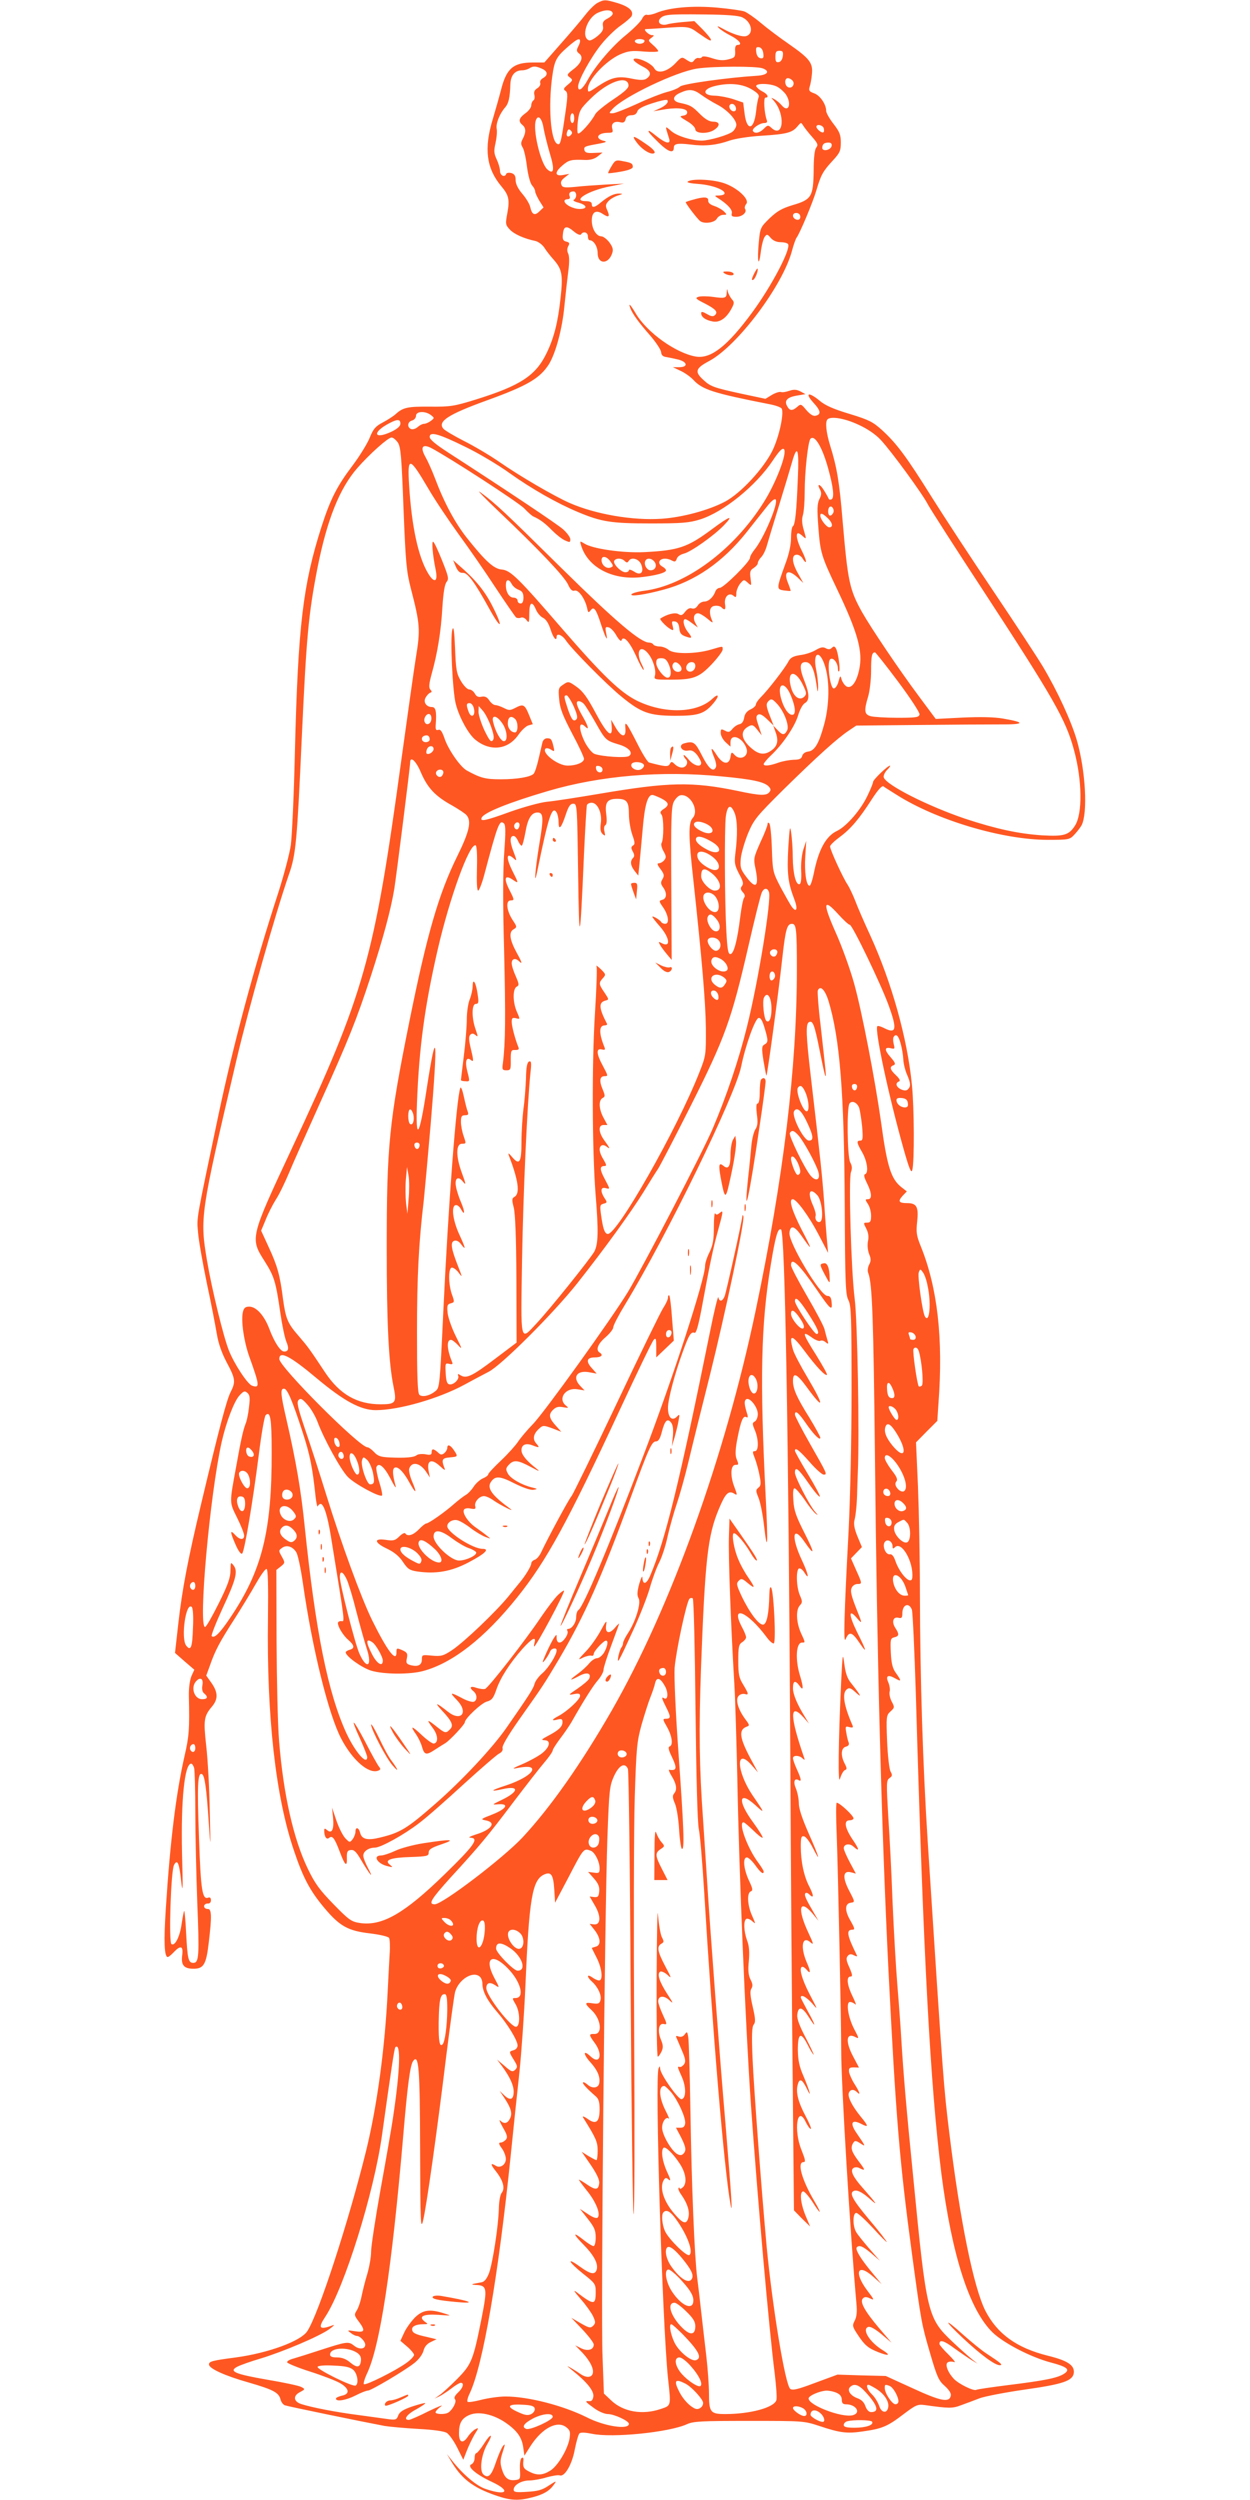 <?xml version="1.0" standalone="no"?>
<!DOCTYPE svg PUBLIC "-//W3C//DTD SVG 20010904//EN"
 "http://www.w3.org/TR/2001/REC-SVG-20010904/DTD/svg10.dtd">
<svg version="1.0" xmlns="http://www.w3.org/2000/svg"
 width="640pt" height="1280pt" viewBox="0 0 640 1280"
 preserveAspectRatio="xMidYMid meet">
<g transform="translate(0,1280) scale(0.1,-0.1)"
fill="#ff5722" stroke="none">
<path d="M3059 12785 c-14 -7 -42 -35 -63 -62 -20 -26 -76 -92 -123 -145 l-86
-98 -59 0 c-100 0 -135 -30 -163 -141 -9 -35 -28 -102 -42 -149 -46 -151 -33
-252 44 -344 38 -45 43 -68 31 -135 -11 -58 -10 -62 12 -86 22 -24 74 -47 132
-59 15 -4 35 -19 45 -34 9 -15 31 -43 49 -63 42 -48 47 -78 34 -195 -13 -122
-33 -202 -70 -279 -56 -118 -134 -169 -365 -241 -110 -34 -129 -37 -234 -36
-114 1 -138 -4 -176 -39 -11 -10 -41 -29 -65 -42 -37 -19 -49 -33 -67 -78 -12
-30 -51 -93 -86 -140 -81 -107 -115 -173 -161 -316 -95 -297 -120 -507 -136
-1149 -5 -221 -15 -437 -21 -480 -6 -44 -35 -153 -64 -244 -121 -371 -229
-772 -306 -1136 -117 -557 -112 -524 -105 -604 3 -41 24 -158 45 -260 22 -102
44 -218 51 -259 8 -49 25 -98 51 -147 45 -84 46 -99 20 -151 -20 -38 -58 -182
-150 -568 -69 -289 -98 -441 -118 -617 l-17 -151 49 -43 50 -43 -15 -33 c-8
-20 -14 -61 -13 -103 4 -169 1 -205 -22 -305 -44 -194 -74 -438 -96 -782 -11
-168 -8 -248 10 -248 4 0 18 11 31 25 35 37 49 32 43 -15 -7 -51 8 -70 58 -70
52 0 65 22 78 135 16 134 15 173 -6 171 -10 0 -18 6 -18 14 0 8 8 14 18 14 10
-1 17 5 17 17 0 12 -5 16 -14 13 -30 -12 -38 37 -47 304 -10 272 -7 336 14
329 15 -5 24 -69 36 -252 9 -137 10 -136 5 65 -2 113 -10 261 -18 330 -15 134
-12 153 29 202 32 38 32 72 -2 121 l-27 38 19 52 c26 75 49 119 125 237 37 58
87 140 111 183 24 42 48 76 54 74 7 -3 9 -85 7 -253 -7 -500 39 -915 134
-1192 46 -137 82 -204 155 -291 78 -93 121 -117 233 -130 50 -6 93 -16 98 -23
4 -7 6 -44 3 -83 -2 -38 -7 -124 -10 -190 -14 -290 -54 -587 -111 -819 -89
-360 -243 -835 -301 -922 -33 -51 -202 -112 -365 -134 -121 -16 -138 -20 -138
-36 0 -21 81 -58 205 -93 124 -36 152 -51 161 -85 3 -14 13 -27 22 -31 16 -6
405 -86 512 -106 25 -4 101 -11 170 -15 79 -4 133 -12 147 -20 13 -8 37 -42
54 -76 l31 -62 18 46 c10 26 28 63 40 84 22 34 22 36 3 26 -11 -6 -28 -23 -37
-37 -26 -39 -46 -32 -46 16 0 53 14 78 55 95 46 19 120 3 182 -39 60 -41 85
-76 92 -128 l6 -42 33 52 c59 90 136 130 182 93 19 -15 21 -24 16 -58 -10 -56
-61 -141 -99 -164 -39 -24 -68 -25 -107 -5 -30 15 -34 24 -30 59 1 11 -3 16
-9 11 -7 -4 -10 -28 -9 -58 3 -50 2 -52 -25 -55 -36 -4 -54 11 -68 58 -9 31
-8 47 5 86 13 40 13 45 1 30 -8 -10 -24 -48 -36 -83 -22 -67 -39 -84 -63 -63
-23 18 -12 103 19 156 34 58 17 57 -19 -1 -16 -25 -33 -45 -37 -45 -5 0 -9
-11 -9 -25 0 -14 -7 -28 -16 -32 -26 -10 22 -52 104 -90 101 -47 77 -74 -33
-36 -47 16 -117 76 -173 148 l-24 30 18 -30 c54 -94 112 -140 233 -182 76 -26
115 -28 188 -9 57 15 87 33 110 66 14 19 11 19 -27 -6 -34 -23 -57 -29 -111
-32 -57 -4 -69 -2 -69 11 0 24 40 47 80 47 20 0 60 7 89 16 29 8 59 13 67 10
25 -9 63 56 77 133 8 40 18 76 24 82 6 6 29 5 64 -2 102 -22 394 7 486 49 33
15 74 17 318 17 276 0 281 0 360 -26 105 -35 140 -40 222 -28 99 14 126 25
206 86 66 50 75 54 112 49 122 -17 141 -18 185 -1 25 9 68 25 96 36 28 10 131
30 229 44 198 28 248 45 253 86 4 39 -32 63 -134 88 -160 40 -258 112 -319
230 -60 120 -129 458 -184 906 -29 237 -31 254 -111 1495 -25 390 -39 833 -40
1265 0 182 -5 431 -10 555 l-10 225 54 55 55 55 6 90 c25 332 -5 593 -91 805
-22 54 -24 72 -18 126 8 75 -3 94 -51 94 -43 0 -49 9 -24 37 l22 23 -27 21
c-54 42 -74 106 -105 334 -31 219 -98 567 -138 710 -20 72 -62 189 -94 260
-68 153 -64 179 12 95 27 -30 54 -55 60 -55 13 0 160 -305 199 -413 44 -121
39 -147 -21 -117 -17 9 -33 14 -37 11 -15 -16 57 -354 135 -631 29 -102 39
-125 44 -105 11 40 10 317 -2 436 -23 236 -103 523 -213 764 -32 69 -67 150
-78 180 -12 30 -29 66 -38 80 -23 33 -90 179 -90 196 0 7 22 28 49 48 57 42
100 93 165 194 31 48 51 70 59 66 6 -5 37 -24 67 -43 204 -130 543 -231 774
-231 110 0 113 1 138 28 14 15 30 36 36 47 32 64 20 279 -24 433 -29 100 -100
254 -175 380 -29 48 -143 222 -254 387 -111 165 -252 380 -314 479 -130 208
-179 274 -254 343 -49 44 -67 53 -168 84 -80 24 -124 43 -152 67 -57 47 -78
41 -33 -9 39 -42 42 -62 10 -68 -12 -2 -28 9 -46 30 -26 31 -28 32 -46 16 -25
-22 -39 -21 -52 4 -16 28 1 46 53 54 l41 7 -26 14 c-20 10 -33 11 -57 3 -17
-6 -36 -9 -43 -6 -7 2 -28 -4 -46 -15 l-33 -20 -127 27 c-141 31 -155 36 -194
73 -42 39 -36 57 32 93 146 78 378 387 425 565 8 31 19 61 24 68 16 21 83 180
101 242 23 78 33 97 84 152 36 39 41 50 41 92 0 39 -6 55 -37 95 -21 27 -38
57 -38 67 0 34 -31 79 -61 90 -25 9 -29 14 -24 32 4 11 10 41 12 66 6 58 -11
80 -120 156 -45 31 -109 79 -142 107 -32 27 -70 53 -83 58 -12 5 -75 14 -140
20 -125 11 -244 1 -311 -27 -19 -8 -41 -12 -48 -10 -8 3 -18 -5 -25 -19 -6
-14 -42 -50 -79 -81 -73 -58 -160 -160 -200 -233 -26 -48 -49 -64 -49 -34 0
31 65 149 118 215 28 35 73 79 101 98 27 19 52 41 55 48 11 25 -12 47 -68 65
-67 20 -73 20 -107 2z m78 -52 c3 -6 -9 -19 -25 -27 -23 -12 -28 -20 -25 -39
4 -18 -3 -31 -27 -51 -18 -15 -37 -25 -43 -23 -45 15 -12 117 45 142 37 17 70
16 75 -2z m664 -22 c47 -23 59 -81 22 -95 -19 -8 -72 9 -122 37 -28 15 -32 16
-21 4 9 -9 36 -27 60 -39 45 -23 64 -48 37 -48 -10 0 -15 -10 -13 -32 1 -30
-2 -34 -35 -42 -27 -7 -50 -5 -83 6 -27 9 -49 12 -52 6 -3 -5 -11 -7 -17 -5
-7 2 -17 -3 -23 -12 -10 -13 -14 -13 -38 2 -25 17 -26 17 -58 -17 -42 -44 -92
-56 -108 -26 -12 22 -66 50 -95 50 -24 0 -8 -18 36 -41 42 -21 48 -43 17 -63
-12 -7 -34 -7 -76 2 -68 14 -101 6 -170 -39 -50 -34 -52 -34 -52 -14 0 46 91
143 164 176 42 18 61 21 123 15 40 -3 73 -2 73 2 0 5 -12 19 -27 32 -25 22
-26 23 -8 36 15 12 16 14 3 14 -16 0 -47 30 -32 31 5 0 43 2 84 5 133 10 138
9 182 -23 58 -40 68 -46 68 -36 0 5 -19 28 -42 52 l-43 43 -60 -5 c-33 -3 -69
-8 -80 -12 -30 -8 -52 9 -36 29 19 22 40 24 226 22 118 -1 178 -6 196 -15z
m-831 -122 c0 -6 -5 -19 -11 -30 -8 -16 -7 -23 6 -33 24 -17 12 -50 -31 -82
-32 -25 -33 -28 -17 -40 17 -13 16 -16 -9 -37 -23 -19 -25 -24 -13 -32 13 -9
13 -25 -4 -138 -19 -131 -23 -143 -39 -133 -33 20 -45 192 -25 341 12 86 20
102 79 154 48 42 64 49 64 30z m330 2 c0 -12 -21 -19 -37 -13 -22 8 -14 22 12
22 14 0 25 -4 25 -9z m608 -64 c3 -23 0 -28 -15 -25 -11 2 -19 14 -21 31 -3
23 0 28 15 25 11 -2 19 -14 21 -31z m100 -14 c-2 -17 -10 -29 -20 -31 -14 -3
-18 3 -18 27 0 25 4 31 21 31 16 0 20 -5 17 -27z m-1233 -65 c30 -13 32 -33 5
-48 -11 -6 -17 -17 -14 -25 3 -7 -3 -19 -15 -27 -14 -8 -19 -19 -15 -34 3 -12
1 -25 -5 -28 -6 -4 -11 -16 -11 -26 0 -10 -13 -28 -30 -40 -33 -24 -38 -41
-15 -60 18 -15 19 -37 2 -70 -11 -20 -11 -29 -1 -45 7 -11 17 -55 22 -98 6
-45 17 -86 26 -96 9 -10 16 -23 16 -31 0 -7 10 -28 21 -47 l22 -35 -21 -20
c-24 -24 -38 -18 -47 21 -3 16 -22 47 -41 69 -22 26 -34 50 -34 70 0 22 -6 31
-22 36 -13 3 -24 1 -26 -4 -7 -21 -32 -9 -32 15 0 13 -8 40 -17 59 -14 30 -15
44 -6 83 6 27 9 60 6 74 -5 27 16 79 45 111 16 19 23 49 25 116 2 47 23 72 61
72 12 0 28 5 36 10 20 13 34 12 65 -2z m1130 2 c40 -15 25 -35 -31 -38 -146
-9 -377 -41 -392 -55 -9 -9 -39 -21 -67 -28 -27 -7 -97 -34 -154 -61 -57 -26
-113 -48 -124 -48 -20 0 -20 0 -1 22 56 62 325 191 434 207 80 12 304 13 335
1z m153 -63 c14 -17 -2 -42 -22 -34 -20 8 -21 47 -2 47 7 0 18 -6 24 -13z
m-840 -22 c2 -15 -17 -33 -78 -74 -45 -30 -86 -64 -92 -75 -21 -41 -81 -107
-89 -99 -4 4 -4 34 0 65 7 52 13 62 65 113 87 86 187 122 194 70z m628 -21
c34 -20 43 -31 38 -43 -4 -9 -10 -42 -13 -73 -11 -96 -48 -101 -59 -7 l-7 54
-50 17 c-27 9 -69 17 -92 18 -68 0 -69 34 -1 50 72 17 137 11 184 -16z m133
12 c15 -8 35 -26 45 -40 31 -48 13 -96 -21 -56 -10 12 -27 26 -38 32 -19 10
-19 10 -3 -8 60 -69 50 -195 -12 -139 -17 16 -20 15 -39 -4 -22 -22 -46 -27
-56 -12 -7 12 34 41 58 41 13 0 17 5 13 15 -13 35 -18 115 -7 115 20 0 11 19
-16 32 -14 7 -28 19 -31 26 -5 17 72 16 107 -2z m-388 -42 c19 -14 55 -36 80
-49 51 -26 99 -77 99 -104 0 -10 -8 -25 -18 -34 -18 -17 -120 -47 -159 -47
-50 0 -126 23 -155 48 -35 29 -34 33 -12 -38 9 -30 -16 -25 -61 10 -21 17 -39
30 -41 30 -10 0 0 -13 48 -60 49 -48 78 -58 78 -26 0 20 18 24 85 16 74 -10
135 -3 200 20 29 10 98 21 165 25 128 8 157 16 183 48 18 21 18 22 30 3 7 -11
27 -37 46 -58 28 -32 31 -40 20 -54 -8 -10 -13 -50 -13 -118 -2 -133 -11 -148
-107 -176 -56 -17 -80 -31 -119 -68 -47 -46 -48 -49 -55 -123 -9 -95 -1 -136
10 -52 4 35 13 70 20 80 11 15 14 15 31 -5 12 -14 30 -22 51 -22 17 0 34 -4
38 -10 15 -25 -84 -214 -184 -350 -125 -170 -209 -237 -286 -226 -102 16 -254
124 -311 223 -27 45 -38 55 -27 26 10 -28 42 -73 102 -141 30 -35 55 -73 56
-85 1 -15 9 -23 26 -25 13 -2 41 -8 62 -13 47 -12 51 -39 5 -39 l-33 0 40 -19
c22 -10 51 -31 65 -46 46 -50 102 -68 392 -125 31 -6 58 -16 61 -23 11 -30
-15 -146 -48 -214 -46 -93 -162 -218 -242 -261 -83 -44 -219 -81 -326 -88
-147 -10 -339 23 -471 81 -81 36 -253 136 -361 211 -49 34 -131 82 -181 107
-49 25 -96 53 -104 62 -31 37 24 73 223 145 207 75 272 113 318 186 35 58 68
181 79 299 6 60 15 141 20 179 6 44 5 76 -1 88 -6 12 -6 24 0 37 9 15 7 20
-10 24 -16 4 -20 12 -17 38 4 42 18 46 56 14 18 -15 33 -21 37 -15 11 18 35
11 35 -10 0 -11 4 -20 9 -20 21 0 41 -33 41 -66 0 -57 54 -59 74 -2 7 20 4 32
-14 57 -13 17 -32 31 -41 31 -26 0 -49 39 -49 81 0 44 22 57 57 33 31 -20 37
-14 22 20 -10 22 -9 29 6 46 10 11 32 24 49 29 26 8 27 9 8 10 -27 1 -56 -13
-95 -45 -33 -28 -47 -30 -47 -9 0 10 -10 15 -30 15 -76 0 13 55 125 76 l70 14
-95 -5 c-52 -3 -123 -8 -157 -12 -54 -5 -64 -3 -69 12 -5 12 0 23 17 36 l24
19 -32 -6 c-44 -8 -44 15 -2 50 31 27 45 30 114 27 27 -1 48 5 65 18 l25 20
-45 -2 c-35 -2 -45 2 -48 15 -3 18 0 19 83 34 27 5 33 9 20 12 -52 11 -38 42
18 42 24 0 27 3 22 21 -8 26 10 41 41 33 16 -4 23 0 27 15 3 14 13 21 30 21
16 0 26 7 30 19 3 13 26 26 76 42 39 13 73 20 77 17 10 -11 -7 -29 -40 -44
l-31 -14 40 7 c72 14 129 10 133 -9 2 -11 -5 -18 -20 -20 -21 -3 -18 -6 19
-28 25 -14 43 -33 43 -42 0 -23 66 -25 98 -2 31 21 28 41 -6 41 -20 0 -41 12
-69 40 -40 40 -48 45 -105 57 -38 9 -35 34 5 51 46 21 69 18 108 -11z m177
-67 c2 -10 -3 -17 -11 -17 -16 0 -30 24 -19 34 10 10 27 1 30 -17z m-828 -52
c0 -14 -4 -25 -10 -25 -5 0 -10 11 -10 25 0 14 5 25 10 25 6 0 10 -11 10 -25z
m-157 -51 c5 -27 19 -85 32 -129 26 -84 21 -112 -13 -82 -35 32 -76 207 -58
252 11 30 31 10 39 -41z m1434 1 c3 -9 3 -19 -1 -22 -7 -7 -36 16 -36 28 0 15
30 10 37 -6z m-1295 -37 c-15 -15 -26 -4 -18 18 5 13 9 15 18 6 9 -9 9 -15 0
-24z m1336 -55 c-4 -22 -48 -31 -48 -10 0 19 10 27 32 27 13 0 18 -6 16 -17z
m-1308 -252 c0 -11 -6 -21 -12 -24 -7 -2 2 -9 21 -14 47 -12 52 -33 9 -33 -34
0 -78 23 -78 41 0 5 7 9 16 9 10 0 14 6 11 14 -7 16 1 26 20 26 7 0 13 -9 13
-19z m1145 -101 c3 -5 4 -14 0 -20 -8 -13 -35 -1 -35 16 0 16 26 19 35 4z
m-1889 -1025 c19 -15 19 -15 0 -30 -11 -8 -26 -15 -35 -15 -8 0 -22 -7 -32
-16 -10 -9 -25 -14 -34 -11 -22 9 -19 38 5 44 11 3 20 14 20 24 0 24 47 26 76
4z m2188 -49 c47 -21 89 -50 115 -78 53 -56 216 -279 243 -333 12 -22 134
-213 273 -425 370 -567 432 -674 474 -831 42 -154 44 -326 5 -386 -31 -49 -57
-56 -167 -50 -122 8 -237 33 -395 85 -189 64 -402 171 -417 211 -3 8 4 25 16
38 13 12 19 23 16 23 -12 0 -87 -72 -87 -84 0 -6 -13 -38 -29 -71 -34 -72
-107 -156 -155 -179 -58 -27 -96 -98 -120 -221 -7 -33 -16 -60 -21 -60 -17 0
-27 70 -22 150 l5 80 -15 -45 c-8 -26 -13 -72 -11 -109 2 -41 -1 -65 -8 -68
-19 -6 -34 54 -35 136 0 42 -4 99 -8 126 -6 43 -8 33 -15 -75 -7 -130 -2 -178
30 -262 20 -50 13 -74 -11 -42 -8 10 -33 55 -57 99 -41 79 -42 82 -46 200 -2
66 -8 124 -13 129 -6 6 -9 5 -9 -3 0 -8 -16 -50 -37 -94 -35 -80 -36 -82 -24
-139 18 -90 0 -103 -50 -35 -28 37 -30 48 -26 93 3 28 20 85 37 127 30 71 42
86 183 226 171 168 273 260 331 299 l40 27 310 3 c171 2 363 3 426 3 127 -1
133 10 15 30 -46 8 -117 9 -207 5 l-137 -7 -84 113 c-105 141 -245 349 -294
435 -64 116 -72 155 -99 468 -16 196 -29 273 -64 385 -20 65 -26 121 -13 133
17 17 89 5 157 -27z m-2344 5 c0 -13 -15 -26 -43 -40 -94 -45 -105 -5 -12 43
40 21 55 20 55 -3z m335 -120 c66 -32 167 -92 225 -134 112 -80 244 -155 350
-199 119 -50 170 -58 371 -58 159 0 197 3 252 20 120 37 287 172 373 301 34
51 50 67 58 59 18 -18 -41 -173 -104 -272 -153 -244 -400 -427 -614 -453 -31
-4 -59 -12 -63 -18 -8 -13 69 -2 165 24 161 43 302 141 423 292 40 51 88 111
107 135 20 26 38 40 43 35 17 -17 -61 -200 -107 -256 -13 -16 -24 -35 -24 -43
0 -20 -135 -154 -155 -154 -9 0 -18 -8 -22 -17 -10 -30 -35 -53 -57 -53 -12 0
-27 -9 -34 -21 -9 -13 -19 -18 -30 -14 -10 4 -22 -2 -34 -17 -14 -19 -21 -21
-35 -12 -16 10 -59 -1 -92 -23 -6 -4 31 -43 52 -54 15 -9 17 -7 11 16 -6 23
-4 26 12 23 13 -2 20 -13 22 -35 2 -25 10 -34 33 -42 34 -12 36 -8 9 26 -20
26 -27 63 -11 63 4 0 21 -10 36 -22 l28 -21 -12 22 c-15 26 -8 51 13 51 8 0
29 -12 47 -27 27 -23 32 -25 24 -8 -17 41 -12 70 14 73 13 2 28 -1 34 -7 18
-18 24 -13 19 17 -5 36 20 61 43 42 13 -11 15 -9 15 13 0 13 9 35 19 48 19 23
20 23 39 6 20 -18 20 -18 15 21 -5 34 -2 43 16 54 11 7 21 18 21 25 0 7 8 21
18 31 9 9 22 35 28 57 6 22 34 114 62 205 28 91 58 191 67 223 27 96 37 70 30
-80 -7 -177 -14 -241 -26 -248 -5 -4 -9 -30 -9 -60 0 -34 -10 -82 -29 -132
-46 -127 -46 -130 -8 -136 17 -2 33 -4 35 -2 1 1 -5 19 -13 39 -25 60 -1 75
49 29 l29 -28 -26 47 c-33 57 -36 98 -7 98 10 0 24 -9 30 -21 7 -11 14 -19 16
-16 3 3 -6 28 -20 56 -25 48 -34 91 -19 91 3 0 15 -7 25 -17 17 -15 17 -14 4
31 -10 33 -12 57 -5 79 5 17 9 70 9 117 0 104 17 261 30 274 22 22 62 -47 92
-159 25 -92 30 -143 16 -151 -6 -4 -13 -3 -15 2 -2 5 -12 24 -24 43 -21 35
-39 38 -20 3 8 -15 7 -27 -4 -48 -11 -24 -12 -51 -5 -144 10 -130 15 -147 95
-315 108 -226 134 -322 114 -414 -14 -66 -41 -100 -66 -85 -9 6 -20 22 -24 35
-6 22 -7 22 -16 -11 -5 -19 -16 -35 -24 -35 -19 0 -36 132 -19 149 14 14 40
-17 40 -48 0 -10 3 -17 6 -13 8 8 -5 99 -16 117 -7 12 -12 12 -21 3 -9 -9 -18
-9 -31 -2 -14 8 -27 5 -51 -9 -18 -11 -53 -23 -80 -26 -37 -6 -50 -13 -61 -34
-17 -33 -106 -148 -141 -182 -14 -14 -25 -31 -25 -37 0 -7 -12 -18 -27 -25
-19 -9 -30 -23 -33 -43 -3 -19 -12 -31 -24 -33 -11 -2 -27 -13 -36 -24 -14
-17 -20 -19 -38 -9 -20 10 -22 9 -22 -12 0 -13 11 -34 25 -47 l25 -23 0 22 c0
48 60 28 81 -28 17 -43 -32 -70 -62 -34 -13 14 -15 13 -19 -13 -7 -42 -39 -38
-69 8 -30 47 -36 44 -16 -7 9 -20 14 -44 11 -51 -12 -31 -37 -11 -71 56 -36
71 -44 77 -92 64 -33 -9 -13 -43 20 -37 18 4 30 -3 46 -22 11 -15 21 -34 21
-41 0 -25 -38 -15 -64 17 -14 17 -26 27 -26 22 0 -5 5 -14 11 -20 16 -16 3
-43 -20 -43 -11 0 -27 8 -36 17 -15 15 -18 15 -26 1 -8 -15 -23 -14 -106 8 -7
2 -33 43 -57 91 -60 118 -68 127 -64 83 4 -49 -20 -46 -50 5 l-23 40 3 -35 c5
-64 -24 -40 -82 69 -42 79 -65 111 -97 134 -41 29 -43 30 -69 12 -25 -16 -26
-21 -21 -76 4 -47 18 -82 66 -174 34 -63 61 -122 61 -130 0 -19 -39 -35 -84
-35 -50 0 -134 65 -113 87 4 4 17 2 28 -5 18 -12 19 -10 13 15 -9 39 -13 43
-33 43 -11 0 -21 -9 -24 -22 -3 -13 -12 -52 -20 -86 -8 -35 -19 -68 -25 -74
-16 -16 -83 -28 -168 -28 -78 0 -103 6 -174 45 -33 18 -96 108 -115 167 -12
34 -20 45 -31 41 -12 -4 -15 2 -13 28 5 67 0 89 -20 89 -28 0 -45 25 -32 48 6
11 16 22 23 25 10 3 10 7 1 17 -8 9 -7 28 7 79 30 107 48 218 55 341 5 77 12
120 22 131 12 15 9 28 -23 108 -20 50 -40 94 -46 97 -9 6 -3 -67 12 -140 14
-66 -6 -76 -39 -20 -50 84 -83 239 -96 445 -10 156 0 154 100 -16 32 -55 101
-158 153 -230 52 -71 138 -195 190 -275 53 -80 100 -148 105 -152 6 -3 17 -4
25 0 8 3 21 -3 28 -13 12 -17 14 -13 14 33 0 59 14 68 34 21 7 -17 23 -36 36
-42 16 -8 29 -29 39 -60 13 -42 31 -64 31 -37 0 20 28 9 46 -17 27 -43 210
-228 285 -289 102 -84 143 -98 274 -99 122 0 152 10 199 66 31 37 26 52 -7 21
-79 -74 -245 -78 -385 -10 -86 43 -174 127 -383 368 -226 262 -265 300 -310
304 -40 3 -84 43 -177 160 -62 78 -118 182 -166 310 -14 37 -36 86 -48 107
-28 50 -15 68 30 45 90 -47 451 -281 477 -310 17 -18 37 -36 45 -40 36 -16 61
-35 97 -72 21 -21 51 -45 66 -51 24 -11 27 -11 27 6 0 10 -17 33 -37 51 -32
28 -282 195 -585 391 -68 44 -98 69 -98 82 0 29 45 17 185 -52z m-348 23 c15
-23 19 -73 29 -338 11 -279 15 -321 38 -411 46 -177 49 -209 26 -347 -11 -68
-44 -305 -75 -528 -140 -1023 -188 -1194 -563 -1995 -211 -451 -212 -455 -138
-571 50 -79 58 -105 81 -264 9 -63 23 -130 31 -149 15 -35 11 -51 -11 -51 -19
0 -50 47 -76 116 -26 69 -67 114 -103 114 -19 0 -27 -6 -32 -26 -11 -43 4
-148 31 -226 55 -153 56 -166 16 -153 -23 7 -93 113 -120 183 -28 72 -86 310
-111 457 -37 221 -35 236 150 1025 65 276 200 752 269 952 36 101 42 169 66
698 24 522 34 633 81 875 49 245 112 403 203 508 64 73 158 157 176 157 8 0
22 -12 32 -26z m2230 -358 c-4 -9 -11 -16 -17 -16 -11 0 -14 33 -3 44 11 10
26 -11 20 -28z m-30 -28 c26 -24 30 -48 9 -48 -14 0 -46 41 -46 60 0 16 12 12
37 -12z m-1617 -338 c6 -12 22 -25 36 -30 18 -7 24 -17 24 -40 0 -20 -5 -30
-15 -30 -8 0 -15 7 -15 15 0 8 -9 15 -20 15 -23 0 -40 28 -40 64 0 31 15 34
30 6z m1979 -501 c62 -83 111 -158 109 -167 -3 -15 -19 -17 -113 -17 -61 0
-122 4 -137 8 -33 9 -35 28 -13 101 8 27 15 86 15 131 0 76 4 95 20 95 3 0 57
-68 119 -151z m-373 74 c22 -75 20 -192 -5 -287 -27 -101 -49 -140 -83 -144
-16 -2 -28 -11 -31 -23 -4 -14 -14 -19 -44 -19 -21 -1 -56 -7 -78 -15 -45 -16
-75 -19 -75 -7 0 4 16 24 36 43 62 58 123 149 140 205 9 31 24 58 35 64 24 14
24 46 -1 110 -28 70 -27 100 4 100 28 0 44 -33 56 -112 6 -46 8 -48 9 -16 0
20 -4 60 -10 88 -20 95 20 107 47 13z m-117 -86 c21 -43 22 -50 9 -64 -24 -23
-55 -1 -68 48 -23 83 20 94 59 16z m-60 -58 c25 -60 27 -99 7 -99 -20 0 -44
36 -57 84 -22 80 18 92 50 15z m-1112 -55 c18 -41 22 -59 14 -67 -15 -15 -25
-2 -45 57 -19 58 -20 66 -5 66 5 0 22 -25 36 -56z m1041 13 c36 -38 65 -113
52 -137 -14 -26 -24 -25 -50 3 l-21 22 10 -28 c18 -46 13 -74 -15 -96 -36 -28
-66 -26 -103 5 -57 47 -64 91 -18 115 18 10 24 8 44 -17 l23 -29 -16 49 c-14
40 -14 50 -3 57 10 6 24 -2 47 -24 l33 -32 -21 54 c-16 41 -18 56 -9 67 16 19
22 18 47 -9z m-987 -3 c8 -9 35 -53 60 -97 49 -87 52 -89 118 -109 51 -15 75
-43 51 -59 -16 -11 -137 -3 -176 11 -13 5 -34 31 -49 59 -34 69 -33 115 3 79
19 -19 14 4 -12 49 -34 59 -41 83 -23 83 8 0 21 -7 28 -16z m-783 -80 c-4 -23
-26 -30 -34 -10 -8 20 15 51 29 37 5 -5 7 -17 5 -27z m-8 -100 c0 -8 -9 -14
-20 -14 -22 0 -28 26 -7 33 16 6 27 -1 27 -19z m20 -49 c0 -15 -26 -32 -36
-23 -2 3 -2 13 2 22 8 20 34 21 34 1z m-65 -120 c34 -79 73 -121 158 -168 35
-20 70 -43 76 -51 26 -31 14 -84 -47 -208 -96 -194 -156 -402 -246 -848 -104
-516 -116 -635 -116 -1161 0 -388 10 -587 35 -709 17 -82 11 -90 -66 -90 -121
0 -209 51 -283 161 -81 122 -88 132 -137 189 -57 65 -66 89 -80 189 -15 121
-29 170 -72 263 l-40 87 23 55 c12 31 35 76 51 102 17 25 47 87 68 137 21 51
92 209 156 352 150 332 190 432 264 658 63 194 102 338 120 447 11 71 81 624
81 646 0 36 31 7 55 -51z m1142 38 c2 -6 -4 -16 -15 -22 -23 -12 -59 9 -48 28
10 15 58 10 63 -6z m-212 -23 c0 -22 -29 -18 -33 3 -3 14 1 18 15 15 10 -2 18
-10 18 -18z m-815 -14 c0 -8 -5 -18 -11 -22 -14 -8 -33 11 -25 25 10 16 36 13
36 -3z m1422 -21 c162 -15 219 -28 243 -51 12 -13 13 -19 4 -30 -15 -19 -48
-18 -160 6 -235 49 -356 46 -709 -14 -113 -19 -234 -38 -270 -41 -36 -4 -119
-27 -187 -51 -129 -47 -156 -52 -147 -31 10 26 139 78 340 137 268 79 580 105
886 75z m-308 -112 c41 -21 45 -35 14 -55 -18 -12 -20 -18 -11 -29 12 -15 12
-127 0 -146 -4 -6 1 -25 10 -41 14 -25 15 -32 4 -46 -7 -9 -20 -16 -28 -16
-10 0 -8 -8 9 -30 19 -26 20 -34 10 -51 -10 -16 -10 -24 3 -42 21 -29 19 -58
-4 -64 -18 -5 -18 -7 5 -40 27 -40 32 -83 10 -83 -8 0 -18 4 -21 10 -7 11 -45
33 -45 26 0 -3 18 -26 40 -51 50 -58 55 -109 8 -84 -17 9 -18 8 -9 -8 5 -10
21 -31 35 -48 l25 -30 -2 390 c-2 330 0 395 13 420 8 16 23 31 33 33 51 10 99
-78 63 -117 -22 -24 -21 -94 4 -317 44 -407 62 -617 64 -754 1 -143 0 -146
-33 -230 -116 -295 -424 -836 -470 -828 -16 3 -24 28 -34 101 -6 44 -5 49 13
54 19 5 20 7 5 29 -22 34 -20 58 5 51 25 -6 25 -8 -5 49 -25 47 -25 64 0 64
12 0 10 7 -5 33 -22 35 -26 62 -10 72 6 4 17 1 25 -5 22 -18 18 -8 -10 30 -31
42 -33 80 -5 80 l20 0 -20 37 c-24 45 -26 89 -5 101 14 7 14 12 0 46 -18 42
-14 66 10 66 20 0 19 1 -10 56 -32 59 -33 88 -4 81 16 -4 19 -2 14 11 -29 71
-29 112 1 112 8 0 14 3 12 8 -42 80 -44 110 -8 119 19 5 18 6 -5 41 -30 43
-30 50 -8 74 16 18 15 20 -11 46 -16 15 -26 22 -22 15 4 -7 0 -117 -8 -245
-16 -255 -14 -693 3 -918 16 -195 14 -259 -6 -298 -21 -37 -225 -292 -297
-369 -84 -90 -80 -106 -73 330 6 343 26 786 43 955 6 51 4 61 -7 57 -10 -4
-15 -28 -16 -88 -2 -45 -7 -115 -13 -155 -5 -40 -10 -116 -10 -167 0 -107 -10
-124 -48 -79 -17 20 -22 23 -17 9 49 -128 59 -196 29 -213 -13 -7 -14 -15 -4
-53 8 -29 13 -152 14 -369 l1 -324 -110 -83 c-116 -88 -147 -103 -176 -85 -14
9 -17 9 -13 -2 7 -18 -24 -48 -45 -44 -12 2 -17 17 -19 57 -3 50 -2 53 18 48
14 -4 19 -1 16 6 -28 68 -31 117 -7 117 6 0 22 -12 36 -27 23 -25 22 -21 -11
45 -20 40 -39 94 -42 118 -4 39 -2 46 16 51 19 5 20 7 6 45 -19 54 -19 138 0
138 8 0 24 -12 35 -27 19 -26 19 -24 -3 32 -36 91 -41 124 -21 132 12 4 24 -2
36 -18 26 -34 24 -22 -11 54 -33 73 -41 147 -15 147 8 0 19 -9 25 -21 21 -38
21 -13 1 34 -11 25 -23 62 -26 80 -9 45 11 59 36 26 16 -20 15 -12 -6 45 -32
86 -31 151 1 150 21 0 21 1 8 39 -8 22 -14 55 -14 73 0 28 4 34 21 34 16 0 19
4 14 18 -4 9 -13 44 -20 77 -7 33 -15 53 -18 45 -20 -50 -62 -606 -87 -1140
-18 -384 -19 -395 -40 -412 -30 -25 -69 -33 -83 -19 -9 9 -12 97 -12 319 0
286 9 460 35 678 5 49 21 223 35 387 38 453 31 516 -21 178 -37 -245 -57 -272
-49 -66 11 282 39 491 106 783 62 268 162 543 194 534 6 -1 9 -46 7 -117 -2
-70 0 -115 6 -115 5 0 20 37 32 83 69 260 78 283 101 260 8 -8 8 -48 1 -144
-7 -89 -8 -257 -1 -504 8 -338 7 -474 -6 -577 -5 -34 -3 -38 18 -38 21 0 23 4
22 53 0 48 2 52 23 51 17 0 21 3 16 15 -16 39 -34 106 -34 129 0 19 4 23 20
19 24 -6 24 -8 5 36 -20 48 -20 113 0 125 14 7 13 13 -4 53 -11 24 -21 54 -21
67 0 24 19 29 38 10 18 -18 15 -5 -12 43 -36 66 -42 105 -18 120 20 12 20 13
-3 48 -32 49 -37 101 -10 101 19 0 19 3 -5 50 -33 64 -26 85 18 54 28 -19 28
-17 -3 44 -36 72 -33 101 6 66 16 -15 16 -11 -2 36 -20 52 -19 80 1 80 6 0 16
-11 22 -25 6 -14 15 -25 19 -25 4 0 12 30 19 68 12 71 31 102 62 102 31 0 32
-27 9 -164 -21 -128 -29 -229 -10 -136 58 284 76 337 99 300 5 -8 10 -31 10
-49 0 -46 14 -31 37 39 14 42 23 55 38 55 20 0 20 -8 25 -355 5 -386 10 -371
30 95 6 132 13 246 15 253 2 6 13 12 24 12 31 0 55 -54 47 -106 -4 -31 -1 -45
10 -55 13 -11 14 -9 9 13 -4 15 -2 29 4 33 8 4 9 24 5 56 -8 60 5 79 55 79 50
0 61 -14 61 -79 0 -31 8 -78 17 -104 14 -39 15 -50 4 -56 -10 -7 -11 -13 -1
-31 9 -16 9 -25 1 -33 -16 -16 -13 -39 8 -66 l19 -24 6 59 c3 32 11 115 17
184 10 117 25 170 49 170 5 0 25 -8 44 -17z m377 -75 c15 -35 16 -116 4 -208
-6 -48 -3 -61 19 -104 21 -38 24 -51 15 -62 -9 -11 -8 -18 4 -32 11 -11 13
-22 7 -28 -5 -5 -14 -50 -20 -99 -15 -122 -33 -190 -51 -190 -11 0 -15 25 -20
115 -9 159 -10 524 -3 588 8 60 25 68 45 20z m-120 -74 c20 -25 -4 -39 -40
-24 -41 17 -59 39 -41 50 16 10 64 -6 81 -26z m-981 12 c0 -8 -4 -17 -9 -21
-12 -7 -24 12 -16 25 9 15 25 12 25 -4z m988 -88 c59 -36 36 -71 -26 -39 -45
23 -66 46 -57 61 8 13 38 5 83 -22z m-1 -74 c53 -40 41 -89 -16 -60 -40 21
-61 44 -61 67 0 27 36 24 77 -7z m-3 -85 c48 -38 57 -89 16 -89 -26 0 -70 46
-70 73 0 42 15 47 54 16z m293 -96 c14 -36 -54 -456 -113 -692 -40 -162 -104
-353 -174 -517 -47 -113 -360 -714 -434 -837 -83 -137 -433 -624 -488 -679
-31 -32 -65 -73 -76 -90 -12 -18 -50 -61 -86 -95 -36 -34 -66 -66 -66 -71 0
-5 -12 -15 -27 -21 -16 -7 -37 -26 -48 -43 -11 -17 -29 -36 -40 -42 -11 -6
-38 -27 -60 -46 -47 -42 -130 -100 -142 -100 -5 0 -22 -13 -38 -30 -29 -30
-58 -39 -70 -21 -3 5 -17 -2 -30 -15 -22 -22 -31 -24 -70 -18 -63 9 -60 -14 8
-46 35 -17 61 -38 80 -67 24 -36 34 -43 73 -49 97 -14 175 0 264 47 85 45 109
69 70 69 -49 0 -180 84 -180 116 0 20 29 37 53 30 12 -3 43 -21 67 -40 25 -19
59 -39 75 -45 30 -11 30 -11 8 6 -12 10 -38 29 -58 43 -39 27 -70 74 -59 91 3
6 19 9 34 5 23 -4 27 -2 23 13 -5 21 21 51 45 51 9 0 31 -9 47 -21 41 -28 120
-67 85 -42 -88 64 -117 102 -98 133 22 35 46 34 122 -5 44 -22 82 -35 97 -33
23 4 22 5 -6 12 -52 12 -112 46 -125 72 -11 20 -11 27 5 44 25 27 46 25 113
-11 44 -24 50 -25 27 -7 -50 39 -75 70 -75 93 0 28 22 38 56 25 36 -14 39 -13
20 9 -21 23 -15 50 15 77 19 17 22 17 67 1 l46 -18 -25 28 c-38 41 -42 60 -18
84 15 15 28 19 52 14 29 -5 30 -4 15 8 -44 35 -3 94 58 84 l37 -6 -22 23 c-42
44 -18 82 46 70 l38 -7 -22 25 c-35 37 -30 58 12 58 34 0 46 12 25 25 -21 13
-9 45 30 78 22 19 40 42 40 51 0 10 27 62 60 116 216 356 564 1070 595 1220
21 105 71 245 89 248 10 2 19 -12 30 -49 20 -66 20 -76 0 -87 -14 -8 -15 -18
-5 -83 7 -40 13 -75 15 -76 4 -4 62 422 82 607 16 143 24 170 49 170 22 0 25
-27 25 -234 0 -501 -68 -1064 -211 -1746 -157 -749 -435 -1521 -737 -2048
-157 -273 -313 -495 -456 -649 -99 -106 -410 -343 -450 -343 -35 0 -20 25 81
137 147 160 191 213 323 388 63 83 133 173 157 201 24 28 43 56 43 62 0 6 17
32 37 59 20 26 46 64 58 84 60 106 111 188 137 217 15 18 28 41 28 52 0 11 18
68 40 126 22 59 40 109 40 111 0 2 -11 -8 -23 -23 -30 -34 -51 -25 -43 20 4
23 -3 15 -29 -34 -19 -35 -54 -84 -78 -108 -39 -41 -40 -43 -12 -29 17 8 36
12 43 10 6 -3 12 2 12 9 0 14 50 68 63 68 13 0 7 -31 -10 -61 -10 -16 -26 -29
-36 -29 -11 0 -28 -12 -40 -26 -11 -14 -38 -39 -60 -55 -47 -34 -42 -37 10 -9
38 20 61 14 50 -14 -3 -8 -30 -31 -59 -51 -49 -33 -51 -35 -20 -29 25 5 32 3
32 -9 0 -18 -66 -79 -109 -102 -37 -19 -40 -28 -6 -19 20 5 25 2 25 -13 0 -24
-21 -43 -75 -71 -32 -17 -36 -21 -17 -22 34 0 28 -35 -13 -67 -19 -15 -65 -40
-102 -56 -41 -17 -54 -25 -33 -21 58 12 85 10 85 -6 0 -21 -59 -57 -136 -82
-78 -25 -85 -34 -14 -18 85 19 82 -13 -5 -55 -52 -25 -53 -26 -20 -23 60 5 43
-24 -29 -52 -59 -23 -62 -25 -36 -30 59 -10 33 -48 -50 -73 -28 -9 -40 -16
-27 -16 47 -2 20 -40 -131 -187 -205 -200 -319 -266 -433 -250 -45 7 -56 14
-136 96 -71 73 -95 105 -132 182 -73 151 -125 379 -147 654 -7 82 -12 313 -13
512 l-1 364 23 18 c22 18 22 19 5 50 -17 30 -17 32 0 44 23 18 54 9 73 -20 9
-12 24 -85 35 -161 48 -335 131 -671 196 -795 58 -111 141 -182 189 -164 13 5
14 9 5 20 -7 8 -39 65 -71 128 -66 125 -80 132 -25 12 19 -42 35 -83 35 -90 0
-45 -61 25 -106 121 -95 207 -158 520 -214 1060 -19 187 -44 332 -94 550 -29
126 -32 155 -12 155 17 0 42 -59 95 -222 39 -119 51 -183 67 -333 4 -33 9 -54
11 -47 3 6 9 12 14 12 17 0 36 -61 53 -165 77 -475 72 -435 51 -435 -8 0 -15
-5 -15 -10 0 -20 28 -65 54 -87 31 -27 33 -43 6 -50 -11 -3 -20 -9 -20 -13 0
-20 84 -80 131 -94 64 -19 196 -20 264 -2 151 40 315 168 482 376 151 188 257
382 528 965 87 187 164 347 172 355 11 12 13 6 13 -38 l0 -52 45 43 45 43 -9
112 c-4 62 -11 115 -14 119 -4 3 -7 -1 -7 -11 0 -9 -11 -33 -25 -54 -13 -20
-121 -241 -239 -491 -118 -249 -222 -461 -229 -470 -14 -15 -121 -214 -156
-288 -8 -18 -23 -36 -33 -39 -10 -3 -18 -12 -18 -19 0 -13 -29 -61 -57 -95 -7
-8 -34 -42 -61 -75 -64 -78 -225 -232 -288 -274 -44 -29 -54 -32 -101 -28 -51
5 -53 5 -53 -19 0 -29 -19 -39 -56 -30 -23 6 -26 11 -21 35 5 23 2 30 -19 40
-33 15 -34 14 -34 -9 0 -55 -48 9 -125 165 -57 117 -156 388 -234 640 -34 110
-83 262 -109 337 -38 113 -44 140 -33 150 10 11 19 6 46 -25 18 -20 40 -59 50
-85 33 -89 118 -244 155 -283 34 -36 165 -107 176 -96 3 3 -3 34 -14 68 -11
35 -17 70 -15 77 11 27 39 5 72 -58 18 -36 30 -54 27 -40 -16 59 -18 88 -6 95
16 10 46 -20 77 -77 33 -60 40 -56 13 7 -11 26 -18 56 -15 65 13 40 57 31 89
-19 l17 -26 -7 37 c-9 52 16 61 58 22 25 -23 30 -25 23 -9 -16 42 -11 50 28
53 42 4 43 4 21 37 -18 27 -34 33 -34 11 0 -7 -7 -19 -15 -26 -13 -10 -19 -10
-33 4 -23 20 -32 20 -32 0 0 -13 -7 -15 -31 -10 -18 3 -38 1 -45 -4 -13 -12
-58 -16 -142 -12 -42 2 -58 7 -76 27 -13 14 -29 25 -35 25 -40 0 -451 412
-451 452 0 44 55 16 193 -100 139 -116 224 -162 301 -162 118 0 323 59 455
131 42 23 97 52 122 65 65 32 334 301 455 454 140 177 275 364 339 467 29 48
63 102 74 118 11 17 87 163 169 326 175 348 207 438 293 811 33 144 64 269 70
280 12 23 28 23 36 1z m-273 -25 c23 -33 21 -78 -3 -78 -35 0 -76 71 -54 93
13 14 42 6 57 -15z m8 -119 c21 -28 15 -62 -10 -57 -22 4 -47 51 -39 72 9 22
25 17 49 -15z m8 -104 c16 -19 9 -49 -12 -53 -19 -4 -53 42 -43 58 9 15 41 12
55 -5z m300 -59 c0 -8 -5 -18 -11 -22 -14 -8 -33 11 -25 25 10 16 36 13 36 -3z
m-290 -36 c28 -15 45 -50 30 -60 -28 -18 -88 25 -77 55 7 18 21 19 47 5z m277
-94 c-4 -9 -11 -16 -17 -16 -11 0 -14 33 -3 43 11 11 26 -10 20 -27z m-261 0
c15 -12 17 -19 8 -32 -15 -26 -28 -27 -54 -6 -44 36 0 72 46 38z m536 -121
c58 -192 80 -467 83 -1040 2 -404 4 -465 19 -492 14 -28 16 -84 16 -465 0
-241 -7 -557 -15 -713 -23 -430 -27 -583 -16 -559 19 44 33 40 74 -21 38 -56
34 -38 -15 59 -43 88 -44 122 -2 73 29 -34 30 -32 3 35 -32 81 -37 103 -27
121 5 10 18 17 28 17 25 0 25 1 -7 72 l-26 59 28 29 28 29 -23 55 c-16 39 -20
64 -15 83 7 26 13 90 14 153 0 14 2 54 3 90 9 197 -2 784 -16 890 -18 141 -32
615 -19 649 7 18 6 32 -4 50 -15 30 -18 277 -4 300 12 19 39 7 50 -21 4 -13
11 -56 15 -95 5 -61 4 -73 -9 -73 -21 0 -19 -11 10 -61 26 -46 33 -105 14
-111 -8 -3 -4 -18 10 -46 25 -50 27 -82 5 -82 -15 0 -15 -2 0 -25 9 -13 16
-40 16 -60 0 -28 -4 -35 -20 -35 -20 0 -20 -1 -5 -30 11 -21 14 -42 9 -65 -4
-21 -1 -48 6 -66 10 -24 10 -35 0 -54 -7 -13 -9 -32 -5 -42 21 -53 27 -220 35
-963 10 -998 33 -1879 69 -2610 38 -750 56 -973 121 -1455 47 -346 48 -352 91
-500 36 -124 45 -144 76 -171 22 -20 34 -38 31 -50 -7 -37 -52 -28 -195 38
l-138 63 -124 3 -123 4 -114 -42 c-90 -34 -116 -40 -128 -31 -26 22 -91 417
-121 731 -28 309 -65 805 -72 962 -5 119 -3 161 6 172 10 12 9 30 -5 91 -13
57 -15 81 -7 93 8 13 7 25 -4 46 -11 22 -14 47 -9 95 4 46 2 78 -9 106 -17 48
-19 101 -4 110 5 4 19 -1 30 -11 19 -17 19 -17 0 27 -24 52 -28 117 -7 125 12
5 10 15 -10 57 -27 59 -32 117 -10 117 8 0 27 -18 43 -40 27 -38 43 -50 43
-32 0 4 -12 24 -26 43 -56 73 -106 209 -77 209 4 0 26 -19 50 -42 23 -23 45
-40 48 -37 2 3 -20 39 -50 80 -80 109 -73 164 12 87 51 -47 50 -43 -14 50 -82
122 -88 248 -6 156 l34 -39 -36 67 c-58 108 -65 151 -23 167 17 6 17 8 -7 40
-36 49 -50 98 -34 117 7 9 21 13 31 11 23 -7 22 0 -7 48 -21 34 -25 52 -25
122 0 72 3 84 20 95 11 7 20 18 20 25 0 7 -9 30 -20 50 -64 120 26 84 125 -49
15 -21 32 -35 37 -32 12 7 0 261 -13 284 -6 10 -9 -2 -10 -35 -2 -96 -13 -150
-31 -153 -21 -4 -70 60 -111 146 -26 56 -28 65 -15 78 13 14 19 12 46 -11 40
-33 40 -26 2 30 -17 24 -39 64 -49 89 -24 54 -37 136 -23 136 13 0 57 -52 85
-101 12 -21 26 -39 30 -39 10 0 -10 32 -84 138 l-54 77 -3 -95 c-3 -93 9 -438
28 -755 5 -88 11 -302 15 -475 9 -498 42 -1272 70 -1680 34 -482 93 -1150 121
-1368 8 -67 13 -130 9 -141 -12 -38 -134 -71 -262 -71 -76 0 -83 9 -83 107 0
37 -6 124 -14 193 -8 69 -20 170 -26 225 -6 55 -15 132 -20 170 -14 107 -29
473 -35 855 -3 190 -8 360 -11 379 -5 30 -7 31 -18 15 -8 -11 -19 -15 -31 -11
-12 5 -16 3 -12 -5 3 -7 16 -37 28 -66 18 -41 21 -57 12 -70 -6 -9 -16 -16
-22 -15 -14 4 -14 3 10 -51 23 -52 22 -109 -1 -114 -17 -3 -110 129 -110 157
-1 14 -2 14 -8 1 -20 -39 19 -1302 48 -1585 16 -146 17 -141 -37 -159 -94 -32
-192 -15 -254 44 l-37 35 -7 190 c-9 216 11 2265 25 2659 9 243 11 262 34 313
26 56 56 71 71 36 4 -10 11 -525 14 -1145 4 -620 11 -1131 15 -1135 5 -5 6
413 3 927 -3 514 -2 1059 3 1210 8 251 11 283 35 370 15 52 35 115 45 140 10
25 21 57 24 72 8 34 27 28 51 -16 18 -33 15 -73 -5 -61 -15 9 -12 -1 10 -45
25 -49 25 -60 1 -60 -19 0 -19 -2 4 -42 26 -46 33 -94 13 -100 -8 -3 -5 -18
10 -49 30 -62 28 -77 -12 -70 -4 1 1 -13 12 -31 26 -42 30 -71 14 -90 -10 -12
-9 -23 4 -53 9 -22 18 -81 21 -132 3 -52 10 -96 14 -99 15 -9 10 109 -17 490
-15 207 -23 393 -20 436 7 86 61 339 76 354 5 5 13 6 17 2 5 -4 11 -260 14
-569 4 -354 10 -580 17 -612 6 -27 18 -169 27 -315 43 -715 102 -1423 135
-1605 12 -70 6 33 -25 405 -30 347 -80 1013 -95 1255 -6 94 -15 231 -20 305
-20 274 -22 462 -11 775 21 561 34 682 92 820 33 79 49 96 79 77 16 -10 16 -7
-2 40 -20 55 -17 108 8 108 17 0 17 1 4 34 -6 18 -5 50 7 108 17 86 28 112 45
102 6 -4 8 1 5 12 -17 54 -18 72 -6 80 18 11 59 -41 59 -76 0 -16 -7 -33 -15
-38 -14 -7 -14 -12 0 -45 20 -48 20 -107 0 -107 -13 0 -13 -4 0 -37 8 -21 19
-60 24 -88 8 -41 7 -52 -6 -62 -14 -11 -14 -16 1 -53 9 -22 22 -87 28 -143 18
-152 21 -93 8 156 -30 596 -24 875 26 1179 24 148 37 193 53 183 20 -12 38
-1034 47 -2635 3 -619 9 -1409 13 -1756 l6 -631 41 -42 42 -41 -24 57 c-26 64
-31 123 -11 123 6 0 28 -25 47 -54 44 -70 51 -66 9 5 -64 109 -89 199 -55 199
12 0 9 13 -10 61 -42 102 -22 235 21 145 10 -20 21 -36 26 -36 5 0 -7 29 -26
65 -38 71 -51 122 -41 160 9 36 22 31 46 -17 28 -60 17 -16 -16 62 -22 50 -28
81 -29 134 0 87 15 95 50 27 14 -28 28 -51 31 -51 2 0 -16 39 -41 87 -31 59
-45 96 -43 117 5 46 25 42 58 -10 41 -65 38 -47 -5 30 -19 35 -35 66 -35 69 0
18 28 3 58 -30 31 -37 30 -35 -13 47 -41 79 -57 140 -36 140 5 0 14 -7 21 -15
21 -26 22 -10 0 39 -34 80 -22 139 21 100 16 -14 14 -5 -11 48 -59 125 -48
180 20 101 l31 -38 -26 45 c-40 68 -49 89 -41 97 3 4 12 1 18 -5 25 -25 26
-10 3 36 -29 54 -45 131 -45 209 0 46 3 54 17 51 9 -2 29 -28 44 -58 45 -88
33 -48 -21 74 -33 75 -50 126 -50 153 0 22 -7 57 -15 76 -15 35 -7 56 15 42
15 -9 12 8 -10 56 -11 24 -20 50 -20 57 0 16 32 16 49 -1 11 -10 13 -9 8 4
-73 211 -75 285 -4 207 l29 -33 -18 30 c-43 69 -64 120 -64 152 0 38 12 42 34
11 20 -29 21 -9 1 56 -24 80 -19 166 11 166 18 0 18 -1 -6 51 -23 53 -26 116
-5 139 14 15 14 21 0 53 -19 45 -20 137 -2 137 7 0 18 -9 25 -21 28 -45 21 -8
-12 62 -57 121 -48 184 13 95 54 -78 54 -61 0 45 -43 85 -54 115 -57 167 -3
40 -1 62 6 62 6 0 29 -26 51 -58 21 -32 47 -64 57 -72 14 -11 13 -8 -3 10 -30
35 -103 177 -103 200 0 35 18 21 71 -56 29 -42 55 -72 57 -66 1 5 -27 58 -63
117 -36 60 -65 112 -65 117 0 20 21 4 75 -57 31 -36 64 -65 72 -65 20 0 19 2
-71 160 -42 74 -76 140 -76 147 0 25 17 12 54 -41 41 -60 76 -95 76 -77 0 6
-25 51 -55 101 -66 105 -85 149 -85 190 0 46 20 37 69 -30 91 -125 94 -103 6
46 -36 60 -70 125 -75 144 -23 83 -5 80 63 -12 56 -75 103 -125 111 -117 3 3
-22 47 -54 99 -74 117 -77 131 -19 89 16 -11 34 -17 39 -14 6 4 18 1 27 -7 15
-12 16 -10 9 12 -4 14 -11 39 -15 56 -5 17 -45 93 -90 170 -44 76 -81 146 -81
156 0 45 42 5 131 -124 70 -103 82 -113 77 -67 -2 26 -8 34 -22 34 -36 0 -200
274 -194 324 5 40 25 35 60 -14 59 -85 60 -81 3 28 -51 100 -68 157 -46 157
19 0 83 -87 131 -179 l50 -96 -5 55 c-3 30 -10 120 -15 200 -10 136 -17 207
-70 660 -23 198 -25 256 -9 266 20 12 29 -11 55 -141 14 -71 27 -132 30 -134
5 -5 3 14 -25 264 -11 87 -16 165 -14 173 12 30 37 5 55 -53z m-564 27 c4 -24
-7 -29 -26 -10 -18 18 -15 40 6 36 9 -2 18 -13 20 -26z m272 -68 c0 -48 -12
-75 -27 -60 -12 12 -21 102 -11 119 17 33 38 1 38 -59z m661 -176 c7 -24 13
-61 14 -83 1 -22 10 -57 19 -77 19 -44 20 -60 5 -75 -8 -8 -18 -8 -35 -1 -26
12 -32 33 -11 41 8 3 3 14 -15 31 -32 30 -35 44 -13 52 12 5 9 13 -15 41 -33
37 -32 54 1 46 20 -5 21 -3 15 21 -4 15 -4 31 -1 36 12 20 25 9 36 -32z m-223
-225 c-4 -22 -22 -20 -26 1 -2 10 3 16 13 16 10 0 15 -7 13 -17z m-263 -29
c17 -41 20 -94 5 -94 -19 0 -57 101 -45 120 12 19 25 10 40 -26z m523 -51 c3
-17 -2 -23 -15 -23 -22 0 -43 18 -43 38 0 9 9 12 28 10 19 -2 28 -9 30 -25z
m-2532 -58 c7 -30 -2 -59 -16 -50 -13 8 -13 75 0 75 5 0 12 -11 16 -25z m2014
-37 c35 -73 38 -98 12 -98 -27 0 -91 127 -76 151 14 23 37 4 64 -53z m-43 -70
c27 -29 91 -147 103 -188 12 -41 -12 -52 -40 -19 -32 39 -113 206 -106 218 10
16 20 14 43 -11z m-1939 -55 c-4 -22 -22 -20 -26 1 -2 10 3 16 13 16 10 0 15
-7 13 -17z m1941 -97 c10 -27 11 -40 3 -48 -9 -9 -15 -2 -27 25 -8 20 -15 44
-15 53 0 27 24 9 39 -30z m-1997 -176 l-6 -75 -7 55 c-3 30 -4 84 -1 120 l6
65 8 -45 c4 -25 4 -79 0 -120z m2093 20 c23 -25 33 -124 15 -135 -14 -9 -30
12 -24 30 3 6 -4 33 -16 59 -27 63 -13 88 25 46z m564 -462 c20 -89 10 -197
-13 -159 -13 20 -39 208 -32 226 7 19 8 19 21 1 8 -10 19 -40 24 -68z m-613
-140 c51 -79 63 -108 45 -108 -13 0 -111 148 -111 168 0 28 22 8 66 -60z m-40
-28 c19 -28 24 -44 17 -51 -12 -12 -63 48 -63 74 0 28 18 19 46 -23z m-658
-77 c-5 -25 -28 -28 -28 -4 0 12 6 21 16 21 9 0 14 -7 12 -17z m1250 -16 c2
-10 -3 -17 -12 -17 -9 0 -16 2 -16 4 0 2 -3 12 -6 21 -5 13 -2 16 12 13 10 -2
20 -11 22 -21z m16 -74 c15 -47 26 -167 16 -177 -5 -5 -12 -7 -16 -4 -8 9 -33
181 -27 191 8 13 21 8 27 -10z m-834 -143 c15 -28 9 -75 -10 -75 -8 0 -18 14
-23 32 -16 54 10 86 33 43z m698 -45 c17 -37 15 -57 -5 -53 -13 2 -19 14 -21
41 -4 43 9 49 26 12z m-3293 -98 c-3 -32 -11 -71 -17 -85 -13 -34 -23 -76 -49
-222 -35 -190 -35 -180 5 -261 20 -40 36 -81 36 -91 0 -24 -22 -23 -45 2 -28
31 -28 18 0 -46 15 -35 29 -54 35 -48 12 12 54 262 85 505 13 106 29 197 35
203 24 24 31 -15 31 -190 1 -405 -50 -607 -213 -848 -53 -79 -81 -106 -94 -93
-4 3 21 67 55 141 70 150 80 191 57 221 -15 19 -15 17 -16 -26 0 -36 -13 -74
-60 -168 -33 -66 -64 -121 -70 -121 -36 0 24 673 85 947 23 102 64 209 91 238
21 23 27 25 40 14 13 -11 15 -25 9 -72z m3311 -14 c16 -21 18 -53 4 -53 -8 0
-40 51 -40 65 0 12 24 4 36 -12z m6 -124 c56 -92 41 -137 -22 -61 -33 40 -46
73 -36 98 9 24 28 12 58 -37z m-2854 -48 c3 -16 -1 -22 -10 -19 -7 3 -15 15
-16 27 -3 16 1 22 10 19 7 -3 15 -15 16 -27z m-444 -44 c12 -19 3 -32 -19 -24
-17 7 -21 51 -3 45 6 -2 16 -12 22 -21z m466 -23 c0 -16 -16 -19 -25 -4 -8 13
4 32 16 25 5 -4 9 -13 9 -21z m66 -19 c17 -40 18 -75 3 -75 -12 0 -39 61 -39
90 0 31 20 24 36 -15z m2771 -28 c36 -54 52 -112 34 -130 -17 -17 -59 27 -43
46 10 11 5 24 -23 60 -19 25 -35 53 -35 62 0 30 34 11 67 -38z m-2688 -35 c10
-50 8 -62 -14 -62 -17 0 -51 101 -41 125 6 17 7 17 26 0 10 -9 23 -38 29 -63z
m-639 -11 c15 -28 13 -71 -4 -71 -16 0 -50 66 -41 80 10 16 34 11 45 -9z m228
-109 c-4 -23 -44 -28 -52 -6 -3 9 -1 23 5 30 15 18 51 -1 47 -24z m3060 15 c2
-10 -3 -17 -12 -17 -18 0 -29 16 -21 31 9 14 29 6 33 -14z m-3303 -56 c0 -43
-21 -52 -35 -15 -13 34 -6 57 17 52 13 -2 18 -13 18 -37z m3369 3 c20 -19 20
-33 1 -40 -20 -8 -45 13 -45 37 0 23 23 25 44 3z m-3124 -41 c18 -23 19 -29 6
-41 -17 -18 -52 -8 -67 19 -26 49 25 67 61 22z m3065 -58 c0 -28 -29 -25 -33
3 -3 19 0 23 15 20 10 -2 18 -12 18 -23z m79 -1 c21 -21 21 -93 0 -101 -20 -8
-63 34 -66 66 -2 18 4 28 22 38 31 16 26 16 44 -3z m-3144 -34 c24 -24 25 -43
6 -59 -12 -10 -20 -9 -39 4 -31 20 -41 43 -26 61 16 19 36 17 59 -6z m815 -47
c27 -20 64 -42 84 -49 19 -6 37 -17 39 -22 5 -15 -51 -42 -88 -42 -41 0 -130
84 -130 123 0 39 36 35 95 -10z m-87 -56 c32 -31 43 -67 20 -67 -42 0 -116 75
-104 105 7 20 36 7 84 -38z m2342 15 c0 -12 3 -13 12 -4 34 34 96 -75 89 -155
-4 -43 -63 16 -87 86 -8 24 -18 35 -28 33 -22 -4 -41 45 -25 64 14 17 39 1 39
-24z m-2438 -30 c21 -20 29 -34 25 -46 -6 -16 -9 -16 -39 0 -43 22 -68 44 -68
61 0 23 48 14 82 -15z m-357 -138 c9 -19 32 -94 50 -167 19 -73 43 -159 54
-192 28 -88 -2 -105 -39 -21 -22 49 -100 354 -100 391 0 35 15 31 35 -11z
m2861 -39 c7 -22 14 -41 14 -42 0 -2 -8 -3 -18 -3 -24 0 -48 27 -57 62 -17 67
37 52 61 -17z m-3636 5 c0 -21 -15 -27 -25 -10 -7 12 2 30 16 30 5 0 9 -9 9
-20z m-12 -213 c-3 -103 -11 -123 -35 -92 -28 38 -1 227 29 197 6 -6 9 -50 6
-105z m3681 91 c4 -13 13 -205 20 -428 39 -1361 74 -2004 131 -2460 54 -418
143 -696 262 -812 57 -55 196 -127 298 -154 84 -22 101 -36 69 -57 -33 -22
-97 -35 -282 -58 -88 -11 -164 -22 -168 -25 -13 -8 -91 30 -116 57 -33 36 -47
78 -28 85 8 4 22 3 31 0 9 -3 -5 14 -30 39 -25 24 -46 49 -46 54 0 24 22 18
76 -22 33 -24 73 -51 89 -61 l30 -18 -30 24 c-16 13 -59 51 -96 86 -130 123
-135 142 -203 842 -36 360 -50 525 -61 705 -3 55 -12 179 -20 275 -8 96 -19
290 -25 430 -5 140 -15 338 -22 439 -10 171 -10 185 6 197 15 10 16 16 5 35
-6 13 -14 80 -17 154 -5 126 -4 133 17 152 22 20 22 22 6 52 -9 18 -13 40 -10
50 3 10 0 30 -6 45 -16 35 -4 44 32 24 35 -20 36 -16 7 25 -18 24 -24 49 -27
105 -3 68 -2 74 18 79 25 6 26 16 5 48 -20 31 -11 59 16 52 16 -4 20 0 20 22
0 46 34 59 49 19z m-2763 -166 c18 -11 54 -75 54 -94 0 -35 -30 -17 -55 32
-33 64 -32 84 1 62z m1504 -152 c0 -23 -25 -27 -33 -6 -7 16 1 26 20 26 7 0
13 -9 13 -20z m-2374 -70 c-3 -18 0 -33 9 -40 22 -18 18 -30 -10 -30 -41 0
-61 63 -29 94 21 22 37 9 30 -24z m-36 -320 c0 -21 -15 -27 -25 -10 -7 12 2
30 16 30 5 0 9 -9 9 -20z m2208 -27 c5 -17 -26 -29 -40 -15 -6 6 -7 15 -3 22
9 14 37 9 43 -7z m-2214 -75 c3 -13 6 -115 6 -228 0 -113 5 -320 10 -460 11
-273 9 -310 -20 -310 -26 0 -30 20 -37 153 -3 64 -8 115 -10 113 -2 -2 -8 -32
-13 -66 -9 -66 -34 -115 -52 -104 -15 9 -3 376 13 405 17 33 27 11 37 -86 8
-68 9 -34 4 145 -6 275 13 460 47 460 5 0 11 -10 15 -22z m2053 -165 c4 -10
-2 -23 -16 -35 -46 -37 -69 -14 -29 29 26 27 36 29 45 6z m11 -100 c5 -17 -26
-29 -40 -15 -6 6 -7 15 -3 22 9 14 37 9 43 -7z m7 -84 c4 -5 4 -21 1 -35 -7
-27 -40 -33 -50 -8 -13 33 31 72 49 43z m-40 -75 c21 -8 45 -56 45 -90 0 -23
-3 -26 -29 -22 l-30 4 30 -34 c22 -25 29 -42 27 -65 -2 -27 -7 -32 -26 -30
l-23 3 26 -45 c33 -55 31 -101 -3 -98 l-23 3 26 -33 c31 -41 33 -77 5 -84 -11
-3 -20 -6 -20 -7 0 0 11 -23 25 -50 27 -53 34 -116 12 -116 -7 0 -23 7 -35 16
-28 19 -29 3 -1 -22 31 -28 51 -72 43 -96 -5 -17 -12 -19 -40 -15 -42 7 -43 0
-4 -36 48 -46 56 -123 13 -121 -29 1 -29 -4 2 -46 43 -58 27 -114 -21 -69 -39
37 -40 13 -1 -30 37 -41 51 -75 45 -108 -5 -24 -35 -28 -59 -7 -10 9 -21 15
-24 12 -5 -5 20 -32 65 -71 15 -13 20 -29 20 -66 0 -66 -18 -81 -61 -50 -18
13 -29 16 -24 8 67 -107 75 -125 75 -171 0 -26 -3 -48 -6 -48 -4 0 -22 10 -41
21 l-35 22 47 -68 c31 -46 45 -76 43 -93 -4 -35 -18 -37 -62 -7 -20 14 -39 25
-42 25 -2 0 16 -25 40 -55 47 -57 73 -122 56 -139 -6 -6 -25 1 -50 18 l-41 27
40 -51 c34 -43 41 -59 41 -96 0 -25 -5 -44 -11 -44 -6 0 -28 13 -49 30 -58 46
-60 36 -3 -22 55 -56 77 -99 68 -129 -9 -28 -32 -23 -86 16 -72 52 -59 24 16
-36 62 -49 65 -53 65 -94 0 -68 -9 -68 -95 -3 -22 17 -18 9 17 -32 27 -30 55
-70 64 -88 14 -31 14 -36 1 -50 -14 -13 -20 -12 -64 13 l-48 28 58 -61 c31
-33 57 -67 57 -76 0 -27 -31 -36 -65 -19 l-30 15 37 -38 c40 -43 61 -85 52
-109 -8 -19 -33 -19 -59 -2 -11 8 -33 22 -50 32 -26 15 -26 14 5 -11 75 -60
111 -105 108 -133 -2 -18 -9 -26 -20 -25 -26 2 -23 -2 24 -36 23 -17 54 -30
70 -30 32 0 108 -35 108 -50 0 -32 -126 -13 -217 34 -121 60 -299 106 -415
106 -33 0 -88 -8 -124 -17 -35 -9 -66 -14 -70 -10 -4 3 1 23 11 43 68 144 147
603 210 1219 14 138 34 331 45 430 10 99 24 295 30 435 19 449 35 544 95 572
37 17 48 0 53 -78 l4 -66 65 123 c82 158 81 157 118 143z m-717 -356 c7 -7 12
-16 12 -20 0 -15 -27 -8 -45 12 -18 19 -17 20 1 20 11 0 25 -5 32 -12z m174
-54 c-6 -85 -42 -119 -42 -40 0 54 16 99 33 93 8 -3 11 -20 9 -53z m180 -11
c23 -20 24 -71 1 -80 -30 -12 -80 67 -56 90 11 12 36 8 55 -10z m-352 -8 c10
-12 10 -19 2 -27 -15 -15 -48 14 -38 31 10 15 21 14 36 -4z m303 -70 c61 -42
85 -115 37 -115 -20 0 -110 92 -110 113 0 34 24 35 73 2z m-12 -104 c66 -68
87 -151 38 -151 -18 0 -17 -1 2 -34 21 -37 23 -106 3 -113 -25 -8 -154 158
-154 198 0 27 18 33 45 15 24 -16 24 -15 -5 39 -53 101 -9 129 71 46z m-328
14 c1 -5 -6 -11 -15 -13 -11 -2 -18 3 -18 13 0 17 30 18 33 0z m35 -77 c-7
-20 -24 -19 -48 0 -33 27 -18 47 21 26 17 -8 29 -20 27 -26z m150 20 c7 -7 12
-22 12 -35 0 -38 24 -85 74 -143 55 -63 106 -147 106 -173 0 -11 -9 -21 -20
-24 -25 -7 -25 -8 1 -50 19 -31 20 -36 7 -50 -14 -13 -20 -11 -54 19 l-39 33
26 -35 c39 -53 59 -96 59 -129 0 -41 -17 -48 -47 -20 l-25 24 26 -39 c33 -50
41 -79 26 -105 -12 -24 -30 -27 -49 -8 -8 6 -1 -9 14 -36 22 -38 25 -50 15
-62 -7 -8 -19 -15 -27 -15 -11 0 -10 -7 6 -29 12 -16 21 -41 21 -55 0 -29 -29
-49 -51 -35 -29 18 -29 8 0 -28 37 -47 48 -87 30 -110 -8 -9 -14 -43 -15 -82
-2 -87 -31 -275 -50 -329 -11 -28 -23 -44 -37 -47 -12 -2 -31 -6 -42 -8 -12
-3 -8 -5 11 -6 58 -2 60 -16 30 -169 -43 -216 -51 -237 -126 -313 -36 -36 -76
-73 -90 -82 l-25 -18 25 12 c14 7 41 25 61 40 20 16 42 29 48 29 19 0 12 -26
-14 -50 -17 -16 -22 -27 -15 -35 9 -11 -11 -51 -34 -67 -16 -11 -66 -10 -66 1
0 5 12 19 28 30 15 11 -13 0 -63 -24 -49 -25 -95 -45 -102 -45 -30 0 -10 29
38 54 28 16 49 30 46 32 -2 2 -32 -6 -66 -17 -47 -16 -65 -28 -72 -46 -8 -22
-13 -24 -51 -19 -24 3 -92 13 -153 21 -117 15 -239 39 -292 56 -41 13 -44 43
-6 62 26 14 26 15 5 26 -11 6 -90 23 -174 37 -167 29 -199 43 -152 67 16 8 69
27 117 41 116 35 302 114 352 150 22 16 31 25 20 21 -70 -26 -79 -16 -39 44
97 147 249 634 290 930 47 336 63 443 68 449 29 28 25 -114 -10 -348 -8 -58
-38 -228 -65 -377 -27 -150 -49 -295 -49 -322 0 -27 -9 -77 -19 -112 -11 -35
-24 -88 -30 -117 -6 -30 -18 -63 -26 -74 -12 -19 -11 -24 11 -53 36 -48 32
-59 -18 -51 -40 6 -42 6 -23 -8 11 -9 25 -16 32 -16 16 0 43 -28 43 -45 0 -23
-31 -26 -57 -5 -29 23 -36 22 -178 -24 -55 -18 -115 -37 -133 -42 -19 -5 -33
-13 -32 -19 1 -5 53 -27 116 -47 63 -20 133 -47 154 -59 49 -28 53 -57 10 -65
-16 -4 -30 -10 -30 -15 0 -17 51 -9 100 16 27 14 55 25 63 25 17 0 187 101
238 141 23 18 42 44 47 62 5 21 18 37 38 46 l29 14 -50 12 c-60 13 -75 21 -75
40 0 15 22 25 58 25 24 0 25 1 7 13 -35 27 -8 40 69 35 69 -5 70 -5 31 7 -74
24 -110 19 -151 -21 -20 -21 -45 -55 -55 -78 l-19 -41 35 -30 c19 -16 35 -36
35 -42 0 -7 -18 -26 -39 -41 -55 -40 -209 -117 -218 -109 -3 4 3 26 14 50 68
138 129 537 188 1227 21 249 35 357 50 377 29 40 35 -30 36 -455 1 -374 3
-411 15 -362 17 68 72 458 119 845 20 159 40 306 45 326 18 65 94 111 128 77z
m-168 -170 c-1 -82 -12 -163 -24 -175 -15 -16 -21 16 -20 111 2 114 8 146 30
146 11 0 14 -17 14 -82z m-230 16 c0 -16 -16 -19 -25 -4 -8 13 4 32 16 25 5
-4 9 -13 9 -21z m1376 -436 c36 -43 76 -132 72 -160 -2 -16 -10 -23 -25 -22
l-22 0 25 -47 c27 -54 29 -70 12 -87 -8 -8 -17 -8 -30 -1 -30 16 -78 99 -78
135 0 32 21 60 35 46 4 -4 -4 16 -19 45 -32 65 -35 123 -5 123 4 0 20 -15 35
-32z m45 -367 c32 -49 38 -101 14 -121 -8 -7 -15 -9 -15 -5 0 5 -3 6 -6 2 -3
-3 3 -19 15 -35 30 -43 43 -82 36 -114 -9 -39 -27 -35 -70 15 -58 66 -80 137
-56 176 8 12 12 13 25 1 12 -9 9 3 -9 41 -24 52 -32 108 -18 122 9 10 51 -31
84 -82z m-20 -283 c58 -80 91 -169 68 -184 -14 -8 -104 80 -124 122 -15 33
-20 86 -8 97 15 16 35 5 64 -35z m31 -200 c46 -56 59 -83 52 -102 -13 -33 -58
-8 -105 57 -27 37 -38 85 -23 100 11 11 39 -10 76 -55z m-16 -100 c54 -57 74
-88 74 -116 0 -54 -60 -30 -110 46 -31 48 -41 112 -17 112 7 0 31 -19 53 -42z
m38 -173 c35 -34 46 -52 46 -75 0 -45 -25 -49 -65 -10 -61 59 -83 130 -41 130
8 0 35 -20 60 -45z m-18 -117 c82 -85 100 -120 68 -132 -21 -8 -76 33 -104 78
-23 38 -38 106 -23 106 5 0 31 -24 59 -52z m-1668 -94 c16 -11 22 -23 20 -41
-4 -36 -20 -38 -56 -8 -20 17 -42 25 -66 25 -26 0 -36 4 -36 15 0 35 88 41
138 9z m1711 -71 c39 -44 60 -87 48 -99 -10 -10 -64 25 -96 61 -36 41 -42 85
-12 85 11 0 38 -21 60 -47z m-1730 -17 c21 -19 29 -70 12 -80 -14 -9 -202 84
-195 96 4 6 38 9 84 6 59 -2 83 -8 99 -22z m1700 -70 c33 -17 91 -81 91 -99 0
-20 -21 -36 -39 -30 -27 10 -62 46 -82 85 -31 60 -23 71 30 44z m924 -45 c61
-67 70 -101 27 -101 -11 0 -22 11 -29 30 -7 21 -21 34 -41 41 -36 13 -54 41
-38 57 21 21 45 13 81 -27z m52 19 c41 -25 67 -64 63 -93 -5 -36 -35 -33 -47
6 -7 19 -23 45 -36 57 -23 22 -34 50 -19 50 4 0 21 -9 39 -20z m70 14 c18 -7
45 -54 45 -79 0 -8 -7 -15 -15 -15 -17 0 -55 56 -55 83 0 19 1 20 25 11z
m-270 -36 c16 -7 25 -19 25 -35 0 -17 6 -23 21 -23 52 0 80 -44 35 -56 -56
-14 -226 51 -226 86 0 14 58 39 92 40 15 0 39 -5 53 -12z m-1547 -80 c2 -9 -6
-22 -18 -28 -16 -8 -30 -7 -65 9 -64 28 -58 43 17 39 49 -2 63 -7 66 -20z
m1373 2 c21 -12 26 -40 6 -40 -17 0 -57 29 -57 41 0 12 27 12 51 -1z m91 -27
c18 -16 25 -43 10 -43 -18 0 -62 26 -62 36 0 27 26 31 52 7z m-1372 -17 c0
-17 -116 -70 -136 -62 -25 10 -11 29 36 54 50 25 100 29 100 8z m1635 -25 c10
-17 -31 -31 -89 -31 -42 0 -56 4 -56 14 0 8 8 17 18 19 33 9 121 7 127 -2z"/>
<path d="M3262 12068 c29 -38 76 -64 89 -51 6 6 -11 24 -44 46 -66 46 -77 47
-45 5z"/>
<path d="M3131 11949 c-11 -18 -19 -34 -17 -36 1 -1 30 2 64 8 40 7 62 16 62
24 0 18 -7 22 -52 30 -34 7 -39 5 -57 -26z"/>
<path d="M3522 11871 c-9 -5 12 -10 55 -13 67 -5 133 -29 133 -48 0 -6 -12
-10 -27 -11 -26 0 -26 -1 -9 -12 51 -32 77 -61 73 -79 -4 -14 1 -18 23 -18 30
0 56 23 45 40 -4 6 -1 18 6 26 18 22 -41 79 -108 104 -55 21 -166 27 -191 11z"/>
<path d="M3550 11778 c-19 -5 -37 -11 -39 -13 -3 -4 59 -86 74 -97 21 -16 74
-8 85 12 6 11 21 20 32 20 21 0 21 1 5 17 -9 9 -31 22 -49 28 -22 7 -33 17
-32 28 2 19 -21 21 -76 5z"/>
<path d="M3859 11395 c-11 -23 -12 -32 -3 -28 11 4 29 52 22 58 -2 1 -10 -12
-19 -30z"/>
<path d="M3710 11400 c20 -13 53 -13 45 0 -3 6 -18 10 -33 10 -21 0 -24 -2
-12 -10z"/>
<path d="M3721 11303 c-1 -30 -8 -32 -71 -23 -30 4 -64 4 -75 0 -17 -6 -12
-11 32 -33 58 -30 70 -44 54 -60 -9 -9 -19 -8 -41 5 -23 13 -30 14 -30 4 0
-19 22 -35 59 -42 36 -7 71 17 98 69 13 25 13 31 0 45 -8 10 -17 26 -20 37 -4
19 -5 18 -6 -2z"/>
<path d="M2555 10180 c205 -195 333 -330 353 -372 12 -27 22 -36 34 -32 20 6
53 -41 64 -89 5 -25 7 -26 18 -12 17 23 28 7 55 -77 24 -72 35 -88 24 -37 -5
27 -3 31 13 27 10 -2 28 -20 40 -42 12 -21 24 -32 26 -25 9 28 40 -4 73 -76
18 -41 36 -75 40 -75 3 0 -1 13 -10 30 -31 61 -9 103 31 57 27 -31 45 -88 37
-117 -5 -19 -1 -20 78 -20 119 0 147 10 213 79 31 33 56 67 56 75 0 19 5 19
-60 0 -78 -23 -192 -24 -217 -1 -11 9 -31 17 -46 17 -14 0 -29 5 -32 10 -3 6
-13 10 -22 10 -44 0 -175 112 -448 381 -296 292 -336 330 -415 388 -25 19 18
-26 95 -99z m870 -784 c15 -35 11 -66 -7 -66 -19 0 -58 50 -58 75 0 20 5 25
26 25 19 0 28 -8 39 -34z m53 2 c18 -18 14 -38 -7 -38 -20 0 -35 25 -25 41 7
12 18 11 32 -3z m82 -8 c0 -23 -26 -38 -41 -23 -14 14 0 43 22 43 12 0 19 -7
19 -20z"/>
<path d="M3650 10094 c-130 -97 -174 -112 -353 -121 -108 -5 -264 17 -305 44
-23 14 -24 14 -17 -9 33 -110 155 -177 300 -164 78 8 135 23 135 36 0 5 -9 14
-20 20 -11 6 -17 16 -14 25 7 17 37 20 64 5 15 -8 20 -6 25 9 3 11 19 22 35
26 36 8 152 90 205 144 54 56 34 51 -55 -15z m-523 -171 c14 -20 14 -23 -1
-29 -21 -8 -46 13 -46 38 0 26 28 20 47 -9z m71 5 c10 -10 15 -10 21 0 14 23
55 10 65 -21 14 -39 -5 -56 -38 -33 -15 9 -26 12 -26 6 0 -5 -8 -10 -18 -10
-23 0 -66 45 -57 59 9 15 38 14 53 -1z m152 -3 c16 -20 6 -45 -19 -45 -20 0
-37 32 -26 50 9 15 31 12 45 -5z"/>
<path d="M2334 9898 c11 -24 21 -32 35 -31 24 3 60 -45 138 -187 63 -113 71
-94 11 23 -39 75 -86 132 -171 205 l-27 24 14 -34z"/>
<path d="M2316 9576 c-12 -40 1 -320 18 -382 18 -68 63 -150 98 -180 76 -63
167 -54 221 22 17 25 41 47 53 50 l22 6 -20 49 c-22 53 -29 56 -71 34 -25 -13
-32 -13 -57 0 -16 8 -36 15 -44 15 -9 0 -22 11 -31 24 -11 17 -22 22 -39 19
-17 -4 -27 1 -35 16 -7 12 -19 21 -29 21 -9 0 -28 19 -42 43 -22 37 -26 57
-30 167 -4 93 -8 118 -14 96z m110 -402 c10 -37 -12 -55 -26 -20 -14 37 -13
46 5 46 8 0 18 -12 21 -26z m89 -97 c15 -43 16 -60 7 -69 -9 -9 -18 4 -42 53
-16 35 -30 78 -30 94 l1 30 22 -25 c12 -14 31 -51 42 -83z m55 22 c27 -36 32
-94 10 -94 -16 0 -44 50 -55 98 -10 38 17 36 45 -4z m68 19 c16 -16 15 -68 -1
-68 -20 0 -37 21 -37 45 0 35 17 44 38 23z"/>
<path d="M3437 8973 c-4 -3 -7 -20 -6 -37 l1 -31 9 34 c10 33 8 47 -4 34z"/>
<path d="M2830 8500 c0 -5 5 -10 11 -10 5 0 7 5 4 10 -3 6 -8 10 -11 10 -2 0
-4 -4 -4 -10z"/>
<path d="M2815 8320 c3 -5 8 -10 11 -10 2 0 4 5 4 10 0 6 -5 10 -11 10 -5 0
-7 -4 -4 -10z"/>
<path d="M3231 8273 c0 -5 6 -24 13 -43 l13 -35 4 43 c4 35 2 42 -13 42 -10 0
-18 -3 -17 -7z"/>
<path d="M3382 7845 c16 -17 32 -25 42 -22 19 7 22 31 4 24 -7 -2 -26 2 -43
10 l-30 15 27 -27z"/>
<path d="M2420 7752 c0 -18 -7 -49 -15 -69 -8 -19 -15 -65 -15 -102 0 -37 -7
-121 -15 -186 -8 -66 -15 -122 -15 -125 0 -3 10 -6 23 -6 23 -2 23 -1 10 49
-14 55 -5 80 20 58 12 -9 12 0 -1 54 -12 49 -13 68 -4 77 8 8 15 8 27 -2 13
-11 13 -8 0 30 -21 59 -20 130 1 130 14 0 16 8 10 46 -8 61 -25 92 -26 46z"/>
<path d="M3897 7273 c-4 -3 -7 -33 -7 -65 0 -34 -4 -58 -11 -58 -7 0 -8 -18
-4 -55 6 -41 4 -61 -8 -78 -8 -13 -17 -50 -20 -83 -3 -32 -10 -108 -17 -168
-24 -232 6 -97 60 274 17 112 30 212 30 222 0 18 -11 24 -23 11z"/>
<path d="M3752 6963 c-6 -12 -12 -46 -12 -77 0 -58 -11 -76 -36 -55 -23 19
-26 6 -14 -61 20 -108 25 -112 43 -32 26 113 39 198 35 223 l-3 24 -13 -22z"/>
<path d="M3642 6635 c0 -16 2 -22 5 -12 2 9 2 23 0 30 -3 6 -5 -1 -5 -18z"/>
<path d="M3812 6615 c0 -16 2 -22 5 -12 2 9 2 23 0 30 -3 6 -5 -1 -5 -18z"/>
<path d="M3655 6517 c0 -65 -5 -91 -22 -128 -13 -25 -23 -56 -23 -70 0 -67
-165 -576 -315 -969 -178 -469 -308 -778 -334 -794 -6 -4 -11 -20 -11 -36 0
-28 -22 -60 -41 -60 -6 0 -7 -5 -4 -10 9 -15 -22 -60 -40 -60 -9 0 -15 9 -15
22 0 22 0 22 -13 3 -8 -11 -26 -47 -41 -80 -21 -48 -22 -55 -6 -35 11 14 22
33 26 43 6 18 34 24 34 7 0 -23 -41 -89 -73 -117 -19 -16 -37 -41 -40 -54 -6
-24 -27 -57 -143 -224 -73 -105 -229 -272 -368 -393 -144 -126 -178 -146 -283
-171 -62 -15 -91 -8 -99 25 -7 28 -24 32 -24 6 0 -10 -6 -27 -14 -38 -15 -19
-15 -19 -37 3 -12 12 -33 52 -46 90 l-23 68 5 -50 c6 -60 -5 -86 -29 -66 -13
11 -16 11 -16 -2 0 -31 12 -48 25 -37 17 14 28 -1 55 -72 26 -70 38 -80 36
-30 -1 31 3 38 20 40 17 2 28 -9 52 -50 17 -29 38 -62 47 -73 9 -11 5 1 -9 27
-14 26 -26 56 -26 67 0 22 27 41 59 41 30 0 148 65 226 125 39 29 142 120 230
201 88 80 170 151 181 156 14 7 20 17 17 28 -3 12 28 64 86 147 125 177 123
174 203 308 132 224 218 418 367 827 93 255 108 288 130 288 12 0 21 14 30 50
15 58 29 71 48 45 9 -13 11 -36 8 -70 l-5 -50 14 46 c7 26 17 64 20 84 7 35 6
37 -9 21 -25 -24 -45 -3 -45 46 0 43 35 176 77 290 30 83 41 101 59 94 8 -3
18 30 34 112 45 244 61 320 85 407 29 106 30 112 9 94 -11 -9 -17 -10 -22 -2
-4 7 -7 -25 -7 -70z"/>
<path d="M3801 6574 c-2 -27 -83 -392 -91 -411 -11 -27 -27 -30 -32 -5 -2 9
-21 -68 -42 -173 -158 -779 -230 -1072 -307 -1252 -19 -45 -38 -50 -40 -10 0
12 -7 -2 -16 -32 -11 -41 -12 -60 -3 -75 13 -25 -16 -119 -55 -178 -14 -21
-25 -44 -25 -51 0 -7 -4 -17 -9 -23 -4 -5 -11 -25 -15 -44 -8 -46 0 -33 75
131 33 71 71 168 85 215 13 47 35 107 49 134 14 27 34 88 44 137 11 48 32 122
46 163 14 41 42 140 61 220 19 80 68 278 109 440 78 314 180 793 171 813 -2 7
-5 7 -5 1z"/>
<path d="M3522 6385 c0 -16 2 -22 5 -12 2 9 2 23 0 30 -3 6 -5 -1 -5 -18z"/>
<path d="M3533 6295 c0 -22 2 -30 4 -17 2 12 2 30 0 40 -3 9 -5 -1 -4 -23z"/>
<path d="M3432 5370 c0 -14 2 -19 5 -12 2 6 2 18 0 25 -3 6 -5 1 -5 -13z"/>
<path d="M3076 5104 c-47 -114 -84 -209 -83 -211 4 -4 52 105 128 291 27 66
47 121 45 123 -2 2 -42 -90 -90 -203z"/>
<path d="M3120 5082 c-24 -59 -90 -217 -147 -351 -57 -134 -103 -249 -103
-255 0 -14 97 194 162 349 62 147 140 356 135 361 -2 2 -23 -44 -47 -104z"/>
<path d="M2578 4983 c7 -3 16 -2 19 1 4 3 -2 6 -13 5 -11 0 -14 -3 -6 -6z"/>
<path d="M1631 4954 c0 -11 3 -14 6 -6 3 7 2 16 -1 19 -3 4 -6 -2 -5 -13z"/>
<path d="M3321 4894 c0 -11 3 -14 6 -6 3 7 2 16 -1 19 -3 4 -6 -2 -5 -13z"/>
<path d="M1642 4880 c0 -14 2 -19 5 -12 2 6 2 18 0 25 -3 6 -5 1 -5 -13z"/>
<path d="M2972 4855 c-17 -37 -14 -45 4 -12 9 16 14 31 11 33 -2 2 -9 -7 -15
-21z"/>
<path d="M3311 4854 c0 -11 3 -14 6 -6 3 7 2 16 -1 19 -3 4 -6 -2 -5 -13z"/>
<path d="M1651 4814 c0 -11 3 -14 6 -6 3 7 2 16 -1 19 -3 4 -6 -2 -5 -13z"/>
<path d="M3296 4794 c-4 -20 -5 -38 -3 -40 3 -3 8 11 11 32 4 20 5 38 3 40 -3
3 -8 -11 -11 -32z"/>
<path d="M1662 4760 c0 -14 2 -19 5 -12 2 6 2 18 0 25 -3 6 -5 1 -5 -13z"/>
<path d="M2857 4634 c-15 -14 -53 -64 -86 -112 -78 -117 -269 -362 -287 -369
-7 -3 -27 0 -44 5 -32 12 -40 2 -15 -18 19 -16 19 -46 1 -53 -8 -3 -36 5 -61
19 -61 32 -65 30 -26 -10 62 -64 22 -114 -47 -59 -59 47 -70 49 -31 7 53 -56
63 -79 43 -98 -21 -22 -25 -21 -69 14 -49 39 -53 38 -21 -5 28 -36 32 -75 9
-82 -7 -3 -35 17 -63 43 -53 50 -63 51 -29 3 11 -16 25 -45 30 -64 12 -41 22
-43 68 -12 19 12 42 27 51 32 23 14 100 96 100 107 0 19 85 99 113 106 25 7
33 17 48 60 20 60 68 135 134 210 49 54 71 66 62 32 -3 -11 -4 -20 -2 -20 10
0 159 279 153 286 -2 2 -16 -8 -31 -22z"/>
<path d="M3112 4218 c-14 -14 -16 -28 -3 -28 9 0 24 30 18 36 -2 2 -9 -2 -15
-8z"/>
<path d="M1900 3970 c0 -24 78 -174 111 -210 33 -38 29 -23 -7 26 -13 16 -41
68 -63 115 -22 46 -41 77 -41 69z"/>
<path d="M2011 3931 c13 -24 41 -62 62 -85 38 -40 38 -40 -9 29 -59 87 -84
114 -53 56z"/>
<path d="M2170 3363 c-52 -8 -117 -25 -146 -39 -28 -13 -61 -24 -72 -24 -46 0
-20 -43 33 -55 27 -7 28 -6 12 7 -32 24 1 37 104 40 86 3 94 5 94 23 0 16 14
25 65 42 77 26 53 28 -90 6z"/>
<path d="M4218 6332 c-23 -4 -22 -7 7 -62 23 -43 24 -44 23 -15 -1 54 -12 81
-30 77z"/>
<path d="M4307 4195 c-15 -321 -17 -542 -6 -502 6 21 17 41 25 44 11 4 11 10
-1 33 -22 42 -19 81 6 87 14 4 18 11 14 22 -4 9 -9 31 -12 50 -6 32 -4 34 16
28 18 -4 21 -2 15 11 -44 101 -53 162 -29 182 13 11 21 8 47 -16 34 -31 26
-15 -24 48 -20 24 -29 52 -35 98 -8 61 -9 56 -16 -85z"/>
<path d="M4284 3403 c7 -188 23 -956 23 -1103 0 -173 46 -938 78 -1295 4 -42
1 -68 -9 -87 -13 -25 -12 -30 15 -71 36 -55 54 -70 108 -91 54 -21 63 -15 19
12 -66 41 -106 106 -73 118 10 4 34 -9 68 -37 l52 -44 -64 75 c-75 89 -100
135 -83 152 9 9 18 9 37 0 23 -11 22 -7 -15 41 -70 94 -49 142 31 70 l43 -38
-52 63 c-57 69 -85 116 -75 126 13 13 31 5 74 -31 l44 -38 -55 63 c-30 35 -61
73 -67 85 -18 31 -17 97 1 97 8 0 46 -35 85 -77 39 -43 71 -75 71 -72 0 4 -40
56 -90 115 -87 104 -104 137 -77 147 17 6 45 -9 87 -47 39 -35 24 -14 -43 62
-50 56 -66 90 -47 102 8 5 21 5 31 -1 32 -16 30 -10 -6 37 -36 48 -42 68 -26
93 8 12 13 12 36 -3 29 -19 29 -18 -19 52 -36 52 -26 73 23 48 40 -21 39 -13
-3 38 -44 54 -67 101 -60 120 7 19 25 21 42 4 20 -20 14 0 -13 42 -14 22 -26
50 -28 62 -2 19 3 23 24 23 l27 -1 -29 55 c-42 78 -37 127 11 101 19 -10 19
-7 -6 40 -32 61 -44 140 -22 140 8 0 20 -6 27 -12 7 -7 1 10 -13 39 -29 58
-34 103 -12 103 12 0 11 9 -5 46 -16 35 -18 48 -9 59 9 11 17 12 32 4 11 -6
18 -7 16 -2 -52 105 -57 133 -23 133 13 0 11 8 -10 45 -31 52 -30 89 1 93 22
3 22 4 -8 61 -36 69 -32 105 8 95 l26 -7 -31 58 c-17 32 -31 64 -31 72 0 21
29 27 49 9 33 -30 32 -16 -4 36 -40 60 -46 98 -15 98 11 0 20 5 20 10 0 14
-71 80 -86 80 -4 0 -4 -75 0 -167z"/>
<path d="M3351 3310 l-1 -136 34 0 34 0 -29 57 c-35 68 -36 82 -6 102 21 14
21 15 4 35 -10 11 -22 33 -27 48 -6 20 -9 -15 -9 -106z"/>
<path d="M3362 2678 c-1 -225 1 -408 6 -408 4 0 12 12 19 26 9 20 9 32 -3 61
-19 45 -11 87 15 80 17 -4 17 0 -5 47 -13 28 -24 59 -24 69 0 29 29 32 57 6
22 -21 21 -16 -10 31 -41 63 -54 104 -37 115 6 4 23 -4 37 -16 23 -22 22 -18
-11 44 -40 76 -44 101 -20 115 14 8 14 12 3 33 -7 13 -16 65 -20 114 -3 50 -6
-93 -7 -317z"/>
<path d="M4930 829 c92 -86 164 -139 189 -139 18 1 6 11 -67 59 -24 15 -76 58
-117 94 -104 94 -108 83 -5 -14z"/>
<path d="M2216 1041 c-7 -11 22 -18 117 -27 117 -11 74 6 -75 31 -20 3 -39 1
-42 -4z"/>
<path d="M2208 893 c7 -3 16 -2 19 1 4 3 -2 6 -13 5 -11 0 -14 -3 -6 -6z"/>
<path d="M2051 525 c-18 -8 -42 -15 -52 -15 -18 0 -35 -17 -26 -27 6 -6 117
43 117 51 0 8 1 8 -39 -9z"/>
</g>
</svg>
